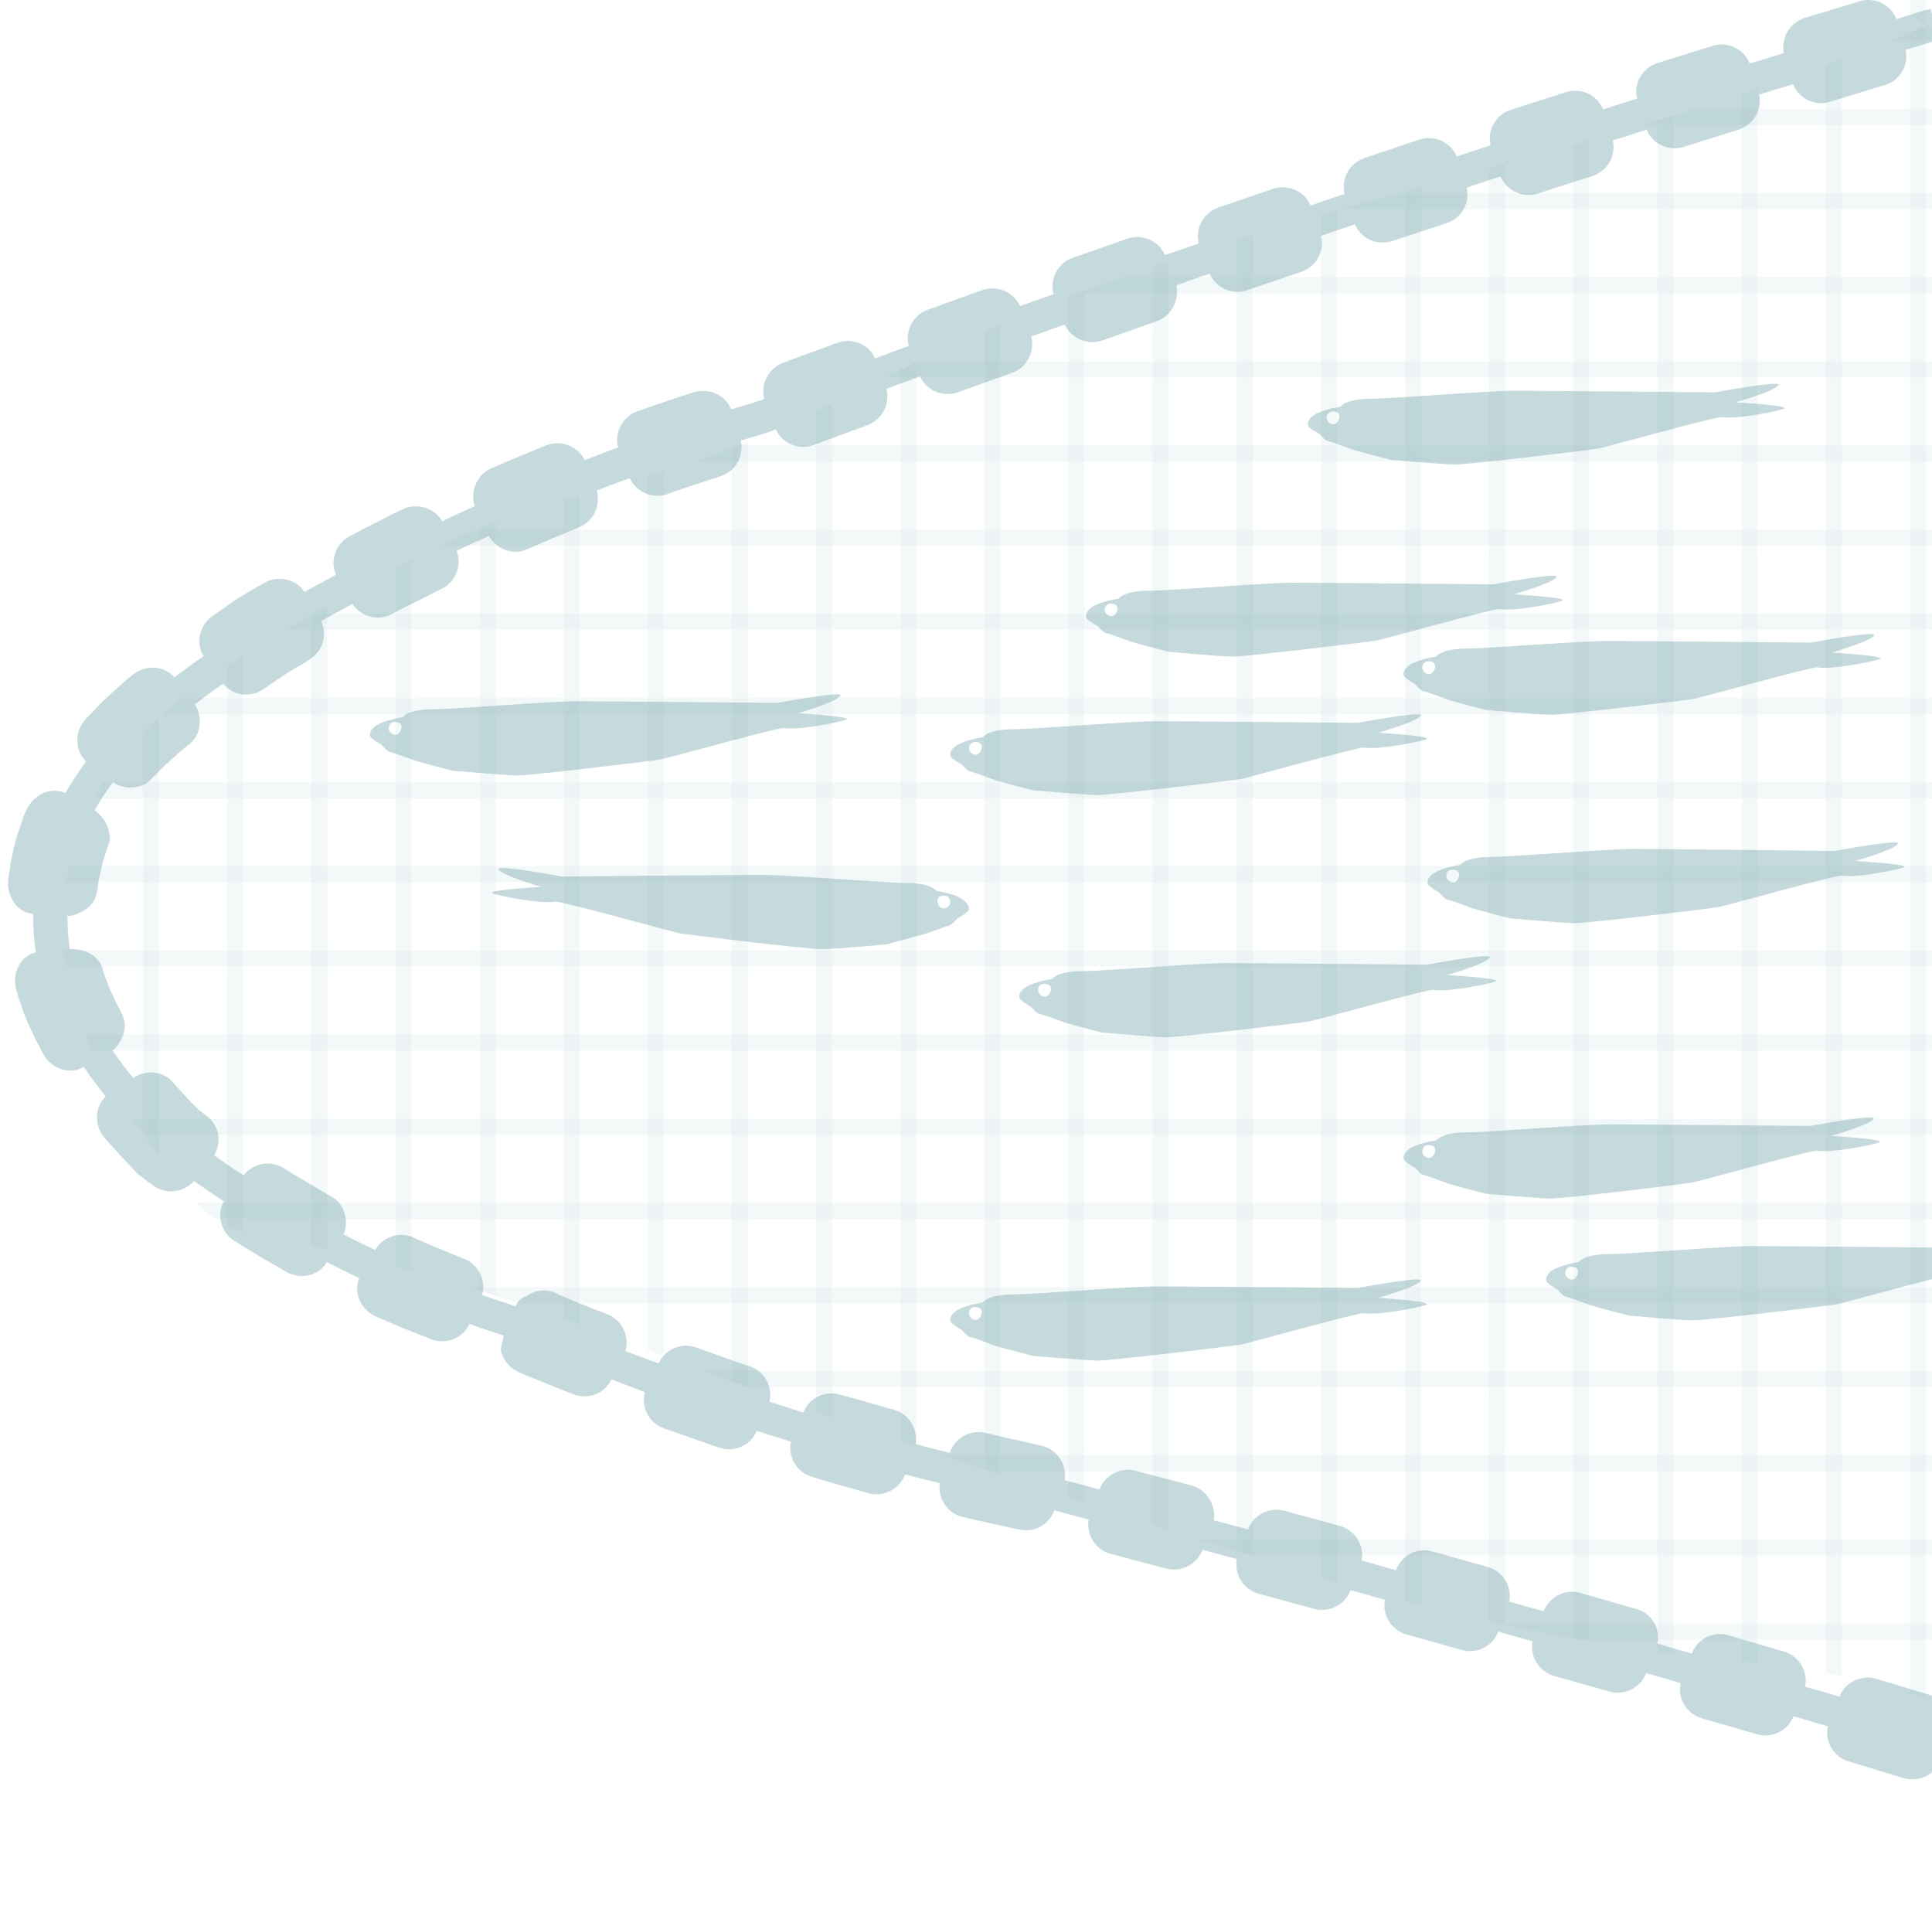 <?xml version="1.0" encoding="utf-8"?>
<!-- Generator: Adobe Illustrator 19.1.0, SVG Export Plug-In . SVG Version: 6.00 Build 0)  -->
<svg version="1.1" id="Layer_1" xmlns="http://www.w3.org/2000/svg" xmlns:xlink="http://www.w3.org/1999/xlink" x="0px" y="0px"
	 viewBox="-63 157.8 484.1 478.2" style="enable-background:new -63 157.8 484.1 478.2;" xml:space="preserve">
<style type="text/css">
	.st0{display:none;}
	.st1{display:inline;}
	.st2{opacity:0.47;fill:#86B0B6;enable-background:new    ;}
	.st3{display:inline;opacity:0.47;fill:#86B0B6;enable-background:new    ;}
	.st4{opacity:0.47;fill:#85B0B6;enable-background:new    ;}
	.st5{opacity:0.47;enable-background:new    ;}
	.st6{opacity:0.47;fill:none;stroke:#85B0B6;stroke-width:4;stroke-miterlimit:10;enable-background:new    ;}
	.st7{fill:none;stroke:#85B0B6;stroke-width:4;stroke-miterlimit:10;}
	.st8{opacity:0.2;clip-path:url(#SVGID_2_);}
</style>
<g id="Main-BG">
</g>
<g id="WIngs" class="st0">
	<g class="st1">
		<path class="st2" d="M587.4,835.3c0-1.4-0.1-2.4-0.1-2.4c-0.1-4.2-3.4-7.4-7.3-7.5c-0.1-2.1-0.3-4.2-0.5-6.3
			c-0.1-0.9-0.2-1.8-0.3-2.7c3.8-0.7,6.5-4.4,6-8.5c0,0-0.5-3.7-1.1-7.4c-0.1-0.9-0.3-1.9-0.4-2.7c-0.1-0.9-0.3-1.7-0.4-2.4
			c-0.3-1.4-0.4-2.3-0.4-2.3c-0.4-2.1-1.6-3.9-3.2-5c-1.5-1-3.2-1.5-5-1.2c-0.6-3-1.3-5.9-2.1-8.9c3.6-1.3,5.7-5.3,4.6-9.3
			c0,0-0.2-0.9-0.7-2.3c-0.4-1.3-1-3.1-1.5-4.9s-1.1-3.6-1.6-4.9c-0.5-1.3-0.8-2.2-0.8-2.2c-0.7-2-2.2-3.6-3.9-4.5
			c-1.6-0.8-3.4-1-5.2-0.5c-1.1-2.8-2.2-5.6-3.3-8.4c3.4-1.7,5-6,3.4-9.8c0,0-0.4-0.9-0.9-2.1c-0.6-1.3-1.3-3-2.1-4.7
			s-1.5-3.4-2.1-4.6c-0.6-1.3-1-2.1-1-2.1c-0.9-1.9-2.5-3.3-4.4-4c-1.7-0.6-3.5-0.6-5.2,0.1c-1.3-2.7-2.7-5.3-4.1-8
			c3.3-2.1,4.4-6.4,2.5-10c0,0-0.4-0.8-1.1-2c-0.7-1.2-1.6-2.8-2.4-4.4c-1.8-3.2-3.6-6.4-3.6-6.4c-2-3.5-6.3-4.8-9.8-3.2
			c-1.5-2.6-3-5.1-4.5-7.7l-6.9,4.1c1.5,2.6,3,5.1,4.5,7.7c-3.2,2.2-4.2,6.6-2.3,10c0,0,1.8,3.1,3.5,6.2c0.9,1.6,1.7,3.1,2.4,4.3
			c0.6,1.2,1.1,1.9,1.1,1.9c1.8,3.4,6,4.8,9.6,3.3c1.4,2.6,2.7,5.3,4.1,7.9c-1.6,1-2.7,2.4-3.2,4c-0.6,1.8-0.6,3.9,0.3,5.7
			c0,0,0.4,0.8,0.9,2c0.6,1.2,1.3,2.8,2,4.4s1.4,3.2,2,4.4c0.5,1.2,0.9,2,0.9,2c1.5,3.5,5.6,5.3,9.3,4.1c1.1,2.7,2.2,5.5,3.2,8.2
			c-1.7,0.8-3,2.1-3.7,3.7c-0.8,1.7-1.1,3.7-0.4,5.6c0,0,0.3,0.8,0.7,2s1,2.9,1.5,4.5c0.5,1.7,1,3.3,1.4,4.6
			c0.4,1.2,0.6,2.1,0.6,2.1c1,3.7,4.8,6,8.6,5.3c0.7,2.8,1.4,5.7,2,8.6c-1.8,0.5-3.2,1.6-4.2,3.1c-1.1,1.6-1.6,3.5-1.2,5.5
			c0,0,0.2,0.8,0.4,2.1c0.1,0.6,0.3,1.4,0.4,2.2c0.1,0.8,0.2,1.7,0.4,2.5c0.5,3.4,1,6.8,1,6.8c0.4,3.8,3.8,6.6,7.7,6.5
			c0.1,0.9,0.2,1.8,0.3,2.6c0.2,2,0.3,4.1,0.4,6.1c-3.8,0.5-6.7,3.9-6.6,7.6c0,0,0,0.9,0.1,2.2c0,1.3,0.1,3,0,4.7
			c0,1.7,0,3.4-0.1,4.7c0,1.3-0.1,2.2-0.1,2.2c0,2,0.7,3.8,2,5.2c1.2,1.3,2.8,2.1,4.6,2.4c-0.2,2.9-0.4,5.8-0.7,8.8
			c-1.8,0-3.6,0.6-4.9,1.6c-1.5,1.2-2.6,2.9-2.8,4.8c0,0-0.1,0.8-0.3,2.1s-0.4,3-0.7,4.7c-0.5,3.4-1.2,6.7-1.2,6.7
			c-0.4,1.9,0,3.9,1.1,5.4c0.9,1.4,2.4,2.6,4.1,3.2c-0.7,2.8-1.4,5.7-2.3,8.5c-1.8-0.4-3.6-0.1-5.1,0.7c-1.7,0.8-3.1,2.3-3.7,4.1
			c0,0-0.3,0.8-0.7,2s-1,2.8-1.6,4.3c-0.6,1.6-1.2,3.1-1.8,4.3c-0.5,1.1-0.8,1.9-0.8,1.9c-0.7,1.8-0.8,3.7-0.1,5.4
			c0.6,1.6,1.7,3,3.2,4c-1.3,2.6-2.8,5.1-4.3,7.5c-1.6-0.8-3.4-1-5.1-0.7c-1.9,0.3-3.5,1.3-4.6,2.8c0,0-0.5,0.7-1.2,1.6
			c-0.7,1-1.7,2.3-2.7,3.5c-1,1.3-2.1,2.5-2.9,3.4c-0.8,0.9-1.3,1.5-1.3,1.5c-1.3,1.3-1.9,3.1-1.8,5c0,1.6,0.6,3.4,1.7,4.8
			c-2.1,1.9-4.3,3.7-6.6,5.4c-1.2-1.4-2.8-2.3-4.4-2.6c-0.9-0.2-1.8-0.2-2.7-0.1s-1.7,0.4-2.5,0.9c0,0-0.4,0.2-0.9,0.6l0,0l0,0
			l-0.3,0.1c-0.2,0.1-0.4,0.1-0.6,0.2c-0.8,0.3-1.7,0.5-2.5,0.8c-3.4,1.1-6.9,2.3-6.9,2.3c-3.8,1.2-5.9,5.2-5,9l-8.5,2.8
			c-1.5-3.6-5.6-5.5-9.4-4.2l-13.7,4.5c-3.8,1.2-5.9,5.2-5,9l-8.5,2.8c-1.5-3.6-5.6-5.5-9.4-4.2c0,0-3.4,1.1-6.9,2.3
			c-0.8,0.3-1.5,0.5-2.3,0.7c0,0,0,0-0.1,0c-1.2,0.1-1.9,0.1-1.9,0.1c-2,0.1-3.8,1.1-5.1,2.5c-1.1,1.3-1.9,3-1.9,4.8
			c-3,0.1-5.9,0.2-8.8,0.2c-0.4-3.9-3.6-6.9-7.4-6.9c0,0-3.5-0.1-7-0.2c-1.7,0-3.5-0.1-4.8-0.2c-1.3-0.1-2.2-0.1-2.2-0.1
			c-3.8-0.2-7.2,2.6-7.8,6.4c-2.9-0.2-5.9-0.5-8.8-0.8c0-1.8-0.6-3.6-1.6-4.9c-1.2-1.5-2.9-2.5-4.9-2.8c0,0-0.9-0.1-2.2-0.3
			c-1.3-0.2-3-0.4-4.7-0.7c-3.4-0.6-6.9-1.2-6.9-1.2c-3.7-0.7-7.4,1.7-8.5,5.4c-2.9-0.6-5.8-1.2-8.6-1.9c0.3-1.8-0.1-3.6-1-5.1
			c-1-1.7-2.5-2.9-4.5-3.4c0,0-3.4-0.8-6.7-1.8c-1.7-0.5-3.3-1-4.6-1.3c-1.3-0.4-2.1-0.7-2.1-0.7c-3.6-1.2-7.6,0.8-9.2,4.3
			c-2.8-0.9-5.6-1.9-8.3-2.9c1-3.7-0.8-7.8-4.4-9.1c0,0-0.2-0.1-0.6-0.2c-0.1,0-0.3-0.1-0.4-0.2c-0.1-0.1-0.3-0.1-0.4-0.2
			c-0.1,0-0.2-0.1-0.4-0.1c-0.3-0.1-0.7-0.2-1.1-0.4c-1.3-0.4-3-0.9-4.8-1.5c-3.5-1.1-6.9-2.2-6.9-2.2c-3.8-1.2-7.8,0.8-9.3,4.4
			c-2.9-0.9-5.7-1.8-8.6-2.6c0.8-3.8-1.4-7.7-5.2-8.8l-13.9-4.2c-3.8-1.1-7.8,0.9-9.2,4.5c-2.9-0.9-5.7-1.7-8.6-2.5
			c0.8-3.8-1.5-7.7-5.3-8.8l-13.9-4.1c-3.8-1.1-7.8,0.9-9.2,4.6c-2.9-0.8-5.7-1.7-8.6-2.5c0.8-3.8-1.5-7.7-5.4-8.7l-13.9-4
			c-3.8-1.1-7.8,1-9.2,4.6c-2.9-0.8-5.8-1.6-8.6-2.4c0.7-3.8-1.6-7.6-5.4-8.7l-13.9-3.9c-3.8-1.1-7.8,1-9.1,4.7
			c-2.9-0.8-5.8-1.6-8.6-2.4c0.7-3.8-1.6-7.6-5.5-8.7l-13.9-3.8c-3.8-1-7.8,1.1-9.1,4.7c-2.9-0.8-5.8-1.6-8.6-2.3
			c0.7-3.8-1.7-7.6-5.5-8.7l-14-3.7c-3.8-1-7.8,1.1-9.1,4.7c-2.9-0.8-5.8-1.6-8.7-2.3c0.6-3.8-1.8-7.7-5.8-8.7c0,0-3.6-0.8-7.2-1.6
			c-3.5-0.8-6.9-1.6-6.9-1.6c-3.8-0.9-7.7,1.3-8.9,5c-2.9-0.7-5.8-1.4-8.6-2.2c0.7-3.8-1.7-7.6-5.4-8.6c0,0-3.4-0.9-6.8-1.9
			c-1.7-0.5-3.4-1-4.7-1.3c-1.3-0.4-2.1-0.6-2.1-0.6c-3.7-1.1-7.7,0.9-9.1,4.5c-2.8-0.9-5.7-1.8-8.5-2.7c0.9-3.8-1.3-7.7-5-8.9
			c0,0-3.4-1.1-6.7-2.3c-3.4-1.2-6.7-2.4-6.7-2.4c-3.7-1.3-7.7,0.4-9.4,4c-2.8-1-5.6-2.1-8.3-3.1c1.1-3.7-0.8-7.7-4.5-9.2
			c0,0-3.3-1.3-6.6-2.6c-1.6-0.7-3.3-1.3-4.5-1.9c-1.2-0.5-2-0.9-2-0.9c-1.9-0.8-3.9-0.8-5.7,0c-0.4,0.2-0.9,0.4-1.3,0.7l-0.2,0.1
			l-0.2,0.1c-0.2,0-0.3,0.1-0.4,0.2c-0.3,0.1-0.5,0.3-0.7,0.4c-0.2,0.2-0.4,0.3-0.6,0.5s-0.3,0.4-0.4,0.6c-0.1,0.3-0.3,0.5-0.4,0.8
			c-2.8-0.9-5.6-1.9-8.4-2.8c0.5-1.8,0.3-3.6-0.4-5.2c-0.8-1.7-2.2-3.2-4.1-3.9c0,0-0.8-0.3-2-0.8s-2.8-1.1-4.4-1.8
			s-3.2-1.4-4.4-1.9s-2-0.9-2-0.9c-1.8-0.8-3.8-0.8-5.6-0.1c-1.6,0.6-3,1.7-3.9,3.3c-2.7-1.3-5.3-2.6-7.9-3.9
			c1.5-3.6,0.1-7.8-3.2-9.6c0,0-0.8-0.4-1.9-1.1c-1.1-0.6-2.6-1.5-4.1-2.4c-3-1.7-5.9-3.6-5.9-3.6c-1.7-1-3.7-1.3-5.6-0.9
			c-1.7,0.4-3.2,1.3-4.4,2.8c-2.4-1.6-4.9-3.3-7.3-5c0.9-1.6,1.2-3.4,1-5.1c-0.3-1.9-1.3-3.6-2.9-4.8c0,0-0.7-0.5-1.7-1.3
			c-0.3-0.2-0.3-0.2-0.3-0.2s0,0-0.1-0.1c-0.6-0.6-1.2-1.2-1.8-1.8c-1.2-1.3-2.3-2.5-3.2-3.5c-0.9-0.9-1.4-1.6-1.4-1.6
			c-2.5-2.8-6.7-3.2-9.9-1c-1.9-2.3-3.6-4.6-5.2-6.9c1.4-1.1,2.3-2.7,2.8-4.3c0.2-0.9,0.3-1.8,0.2-2.7s-0.4-1.7-0.8-2.5
			c0,0-0.4-0.7-0.9-1.7c-0.6-1-1.1-2.4-1.8-3.8c-0.3-0.7-0.6-1.4-0.8-2s-0.5-1.3-0.7-1.8s-0.3-1-0.4-1.3c-0.1-0.3-0.1-0.5-0.1-0.5
			c-0.2-0.8-0.7-1.5-1.2-2.1s-1.2-1.2-2-1.6c-1.4-0.8-3.2-1.2-5-1.1c-0.4-2.7-0.6-5.4-0.6-8.3c0.8,0,1.6-0.2,2.3-0.5
			c0.9-0.3,1.8-0.8,2.5-1.3c1.5-1.1,2.3-2.5,2.6-4.3c0,0,0.1-0.7,0.3-1.8c0-0.3,0.1-0.6,0.1-0.9c0.1-0.3,0.2-0.6,0.2-1
			c0.2-0.7,0.3-1.4,0.5-2.1c0.1-0.4,0.2-0.7,0.2-1.1c0.1-0.3,0.2-0.7,0.3-1c0.2-0.6,0.4-1.3,0.6-1.8c0.2-0.5,0.3-1,0.4-1.3
			s0.2-0.5,0.2-0.5c0.3-0.8,0.5-1.6,0.4-2.4c-0.1-0.8-0.3-1.7-0.6-2.5c-0.6-1.5-1.7-2.9-3.2-4c1.4-2.4,2.9-4.8,4.6-7
			c1.5,1,3.3,1.4,4.9,1.3c1.8-0.1,3.6-0.8,4.7-2.1c0,0,0.1-0.2,0.4-0.4c0.2-0.2,0.6-0.6,1-1c0.8-0.9,1.9-2,3.2-3.1
			c1.2-1.1,2.4-2.2,3.4-3c0.9-0.8,1.6-1.3,1.6-1.3c1.5-1.2,2.4-3,2.5-4.9c0.2-1.7-0.2-3.5-1.2-5c2.3-1.8,4.7-3.5,7.1-5.2
			c2.5,3,6.8,3.6,10.1,1.4c0,0,2.8-2,5.7-3.9c1.4-0.9,2.9-1.7,4-2.4c1.1-0.6,1.8-1.1,1.8-1.1c1.6-1,2.9-2.6,3.4-4.5
			c0.5-1.7,0.3-3.5-0.4-5.2c2.6-1.4,5.2-2.9,7.8-4.3c2.1,3.2,6.4,4.4,9.8,2.6c0,0,3.1-1.7,6.3-3.2c1.6-0.8,3.2-1.6,4.3-2.2
			c1.2-0.6,2-1,2-1c3.5-1.7,5.1-5.8,3.7-9.5c2.7-1.3,5.4-2.5,8.1-3.7c1.9,3.4,6.1,4.9,9.6,3.3c0,0,3.3-1.4,6.5-2.8
			c3.3-1.3,6.5-2.7,6.5-2.7c3.6-1.5,5.5-5.4,4.4-9.2c2.8-1.1,5.5-2.1,8.3-3.1c1.6,3.5,5.7,5.3,9.4,4c0,0,3.3-1.2,6.7-2.3
			c1.7-0.6,3.4-1.1,4.6-1.5c1.3-0.4,2.1-0.7,2.1-0.7c3.7-1.2,5.9-5.1,5-8.9c2.3-0.7,4.6-1.4,6.9-2.1l0.3-0.1
			c0.5-0.2,1.1-0.4,1.6-0.6c1.6,3.5,5.8,5.3,9.5,3.9l13.5-5c3.7-1.4,5.7-5.4,4.7-9.1c2.8-1,5.6-2,8.4-3.1c1.6,3.5,5.7,5.3,9.5,4
			l13.6-4.9c3.7-1.3,5.8-5.3,4.8-9.1c2.8-1,5.6-2,8.4-3c1.6,3.5,5.7,5.3,9.4,4l13.6-4.8c3.7-1.3,5.8-5.3,4.9-9c2.8-1,5.6-2,8.4-2.9
			c1.6,3.5,5.6,5.4,9.4,4.1l13.6-4.6c3.7-1.3,5.9-5.2,4.9-9c2.8-1,5.6-1.9,8.5-2.9c1.5,3.6,5.6,5.4,9.3,4.2l13.7-4.5
			c3.8-1.2,5.9-5.2,5-8.9c2.8-0.9,5.7-1.9,8.5-2.8c1.5,3.6,5.6,5.5,9.3,4.3l13.7-4.4c3.8-1.2,6-5.1,5.1-8.9c2.8-0.9,5.7-1.8,8.5-2.7
			c1.5,3.6,5.5,5.5,9.3,4.3l13.7-4.3c3.8-1.2,6-5.1,5.2-8.8c2.8-0.9,5.7-1.8,8.5-2.6c1.4,3.6,5.5,5.6,9.2,4.4l13.8-4.2
			c3.8-1.1,6-5,5.2-8.8c2.8-0.9,5.7-1.7,8.5-2.6l-2.3-7.7c-2.8,0.8-5.7,1.7-8.5,2.6c-1.4-3.6-5.4-5.6-9.2-4.5l-13.8,4.2
			c-3.8,1.2-6,5.1-5.2,8.8c-2.9,0.9-5.7,1.8-8.6,2.6c-1.4-3.6-5.5-5.6-9.3-4.4l-13.8,4.3c-3.8,1.2-6,5.1-5.1,8.9
			c-2.8,0.9-5.7,1.8-8.5,2.7c-1.5-3.6-5.5-5.5-9.3-4.3l-13.8,4.4c-3.8,1.2-6,5.2-5.1,8.9c-2.8,0.9-5.7,1.9-8.5,2.8
			c-1.5-3.6-5.6-5.5-9.4-4.2l-13.7,4.6c-3.8,1.3-5.9,5.2-5,9c-2.8,0.9-5.7,1.9-8.5,2.9c-1.5-3.6-5.6-5.4-9.4-4.2l-13.7,4.7
			c-3.8,1.3-5.9,5.3-4.9,9c-2.8,1-5.6,1.9-8.5,2.9c-1.6-3.6-5.7-5.4-9.4-4.1l-13.7,4.8c-3.8,1.3-5.8,5.3-4.8,9.1c-2.8,1-5.6,2-8.4,3
			c-1.6-3.5-5.7-5.3-9.5-4l-13.6,4.9c-3.7,1.3-5.8,5.3-4.8,9.1c-2.8,1-5.6,2-8.4,3.1c-1.6-3.5-5.7-5.3-9.5-3.9l-13.6,5
			c-3.7,1.4-5.7,5.4-4.7,9.1c-0.5,0.2-1,0.4-1.5,0.5c-2.3,0.7-4.6,1.4-6.8,2.1c-1.4-3.6-5.5-5.5-9.4-4.3c0,0-0.9,0.3-2.2,0.7
			c-1.3,0.4-3.1,1-4.8,1.6c-3.5,1.2-7,2.4-7,2.4c-3.8,1.3-5.9,5.4-4.9,9.1c-2.8,1-5.6,2.1-8.4,3.2c-1.7-3.5-5.9-5.2-9.7-3.7
			c0,0-3.4,1.4-6.8,2.8s-6.8,2.9-6.8,2.9c-3.7,1.6-5.5,5.8-4.2,9.5c-2.7,1.2-5.5,2.5-8.2,3.8c-1.9-3.4-6.3-4.7-9.9-3
			c0,0-0.8,0.4-2.1,1c-1.2,0.6-2.9,1.4-4.5,2.3c-3.3,1.6-6.6,3.4-6.6,3.4c-3.6,1.9-5.1,6.2-3.5,9.7c-2.6,1.4-5.3,2.9-7.9,4.3
			c-1-1.5-2.5-2.6-4.3-3c-1.9-0.5-4-0.3-5.9,0.8c0,0-0.8,0.5-2.1,1.2c-1.2,0.7-2.9,1.7-4.5,2.7c-3.1,2.1-6.2,4.3-6.2,4.3
			c-3.3,2.3-4.3,6.7-2.3,10.1c-2.5,1.7-4.9,3.5-7.3,5.3c-1.2-1.4-2.9-2.2-4.7-2.4c-2-0.2-4.1,0.4-5.8,1.8c0,0-0.7,0.6-1.9,1.6
			c-1.1,0.9-2.6,2.3-4,3.6c-1.5,1.3-2.9,2.8-3.9,3.9c-0.5,0.5-1,1-1.3,1.3s-0.5,0.5-0.5,0.5c-1.6,1.8-2.4,3.9-2.2,6
			c0.1,1.9,0.9,3.5,2.2,4.8c-1.9,2.5-3.7,5.2-5.2,7.9c-1.7-0.7-3.5-0.8-5.3-0.1c-1,0.4-1.9,1-2.7,1.8s-1.5,1.8-2,3
			c0,0-0.1,0.2-0.3,0.7c-0.2,0.4-0.4,1.1-0.6,1.8c-0.3,0.8-0.6,1.7-0.9,2.6c-0.2,0.5-0.3,1-0.5,1.5c-0.1,0.5-0.3,1-0.4,1.6
			c-0.3,1-0.5,2.1-0.7,3.1c-0.1,0.5-0.2,1-0.3,1.4s-0.1,0.9-0.2,1.3c-0.2,1.6-0.4,2.6-0.4,2.6c-0.4,2.4,0.4,4.8,1.6,6.4
			c0.6,0.8,1.4,1.5,2.3,1.9c0.7,0.4,1.5,0.6,2.3,0.7c0,3.3,0.2,6.5,0.7,9.6c-1.8,0.4-3.3,1.6-4.2,3.2c-0.5,0.9-0.9,2-1,3.1
			s0,2.3,0.4,3.5c0,0,0.1,0.3,0.2,0.7c0.1,0.4,0.3,1.1,0.6,1.9c0.3,0.7,0.6,1.6,0.9,2.6c0.4,0.9,0.7,2,1.2,2.9
			c0.9,1.9,1.7,3.9,2.5,5.2c0.7,1.4,1.2,2.3,1.2,2.3c0.6,1.1,1.3,1.9,2.2,2.6c0.9,0.7,1.8,1.1,2.8,1.4c1.8,0.5,3.6,0.2,5.2-0.7
			c1.7,2.6,3.6,5,5.5,7.4c-2.8,2.7-3,7.4-0.2,10.5c0,0,0.6,0.7,1.6,1.8c1,1,2.2,2.5,3.5,3.8c0.6,0.7,1.3,1.4,1.9,2
			c0.2,0.3,0.5,0.5,0.7,0.8c0.3,0.3,0.5,0.6,0.9,0.8c0.5,0.4,1,0.7,1.4,1.1c1.1,0.8,1.9,1.4,1.9,1.4c1.7,1.3,3.8,1.8,5.8,1.5
			c1.8-0.3,3.4-1.1,4.6-2.5c2.5,1.7,5,3.5,7.5,5.1c-0.9,1.6-1.1,3.4-0.7,5.2c0.4,1.9,1.6,3.7,3.5,4.8c0,0,3.2,2,6.4,3.9
			c1.6,1,3.2,1.9,4.5,2.6c1.2,0.7,2,1.2,2,1.2c3.6,2,8.1,0.9,10.1-2.5c2.7,1.4,5.4,2.7,8.1,4c-0.7,1.7-0.6,3.6,0,5.3
			c0.7,1.8,2.2,3.4,4.1,4.3c0,0,0.8,0.4,2.1,0.9c1.3,0.6,3,1.3,4.7,2c1.7,0.7,3.5,1.4,4.8,1.9s2.2,0.9,2.2,0.9c2,0.8,4.2,0.7,6-0.1
			c1.6-0.7,3-2,3.7-3.7c2.8,1,5.7,2,8.6,2.9c-0.1,0.3-0.1,0.6-0.2,0.9c0,0.2,0,0.5-0.1,0.7c-0.1,0.2-0.1,0.5-0.2,0.7
			c0,0.2-0.1,0.4-0.1,0.7c0,0.1,0,0.2-0.1,0.3c0,0.1,0,0.1,0,0.1v0.2c0.1,0.5,0.2,0.9,0.4,1.4c0.7,1.8,2.2,3.3,4.1,4.2
			c0,0,0.8,0.4,2.1,0.9c1.3,0.5,3,1.2,4.7,1.9c3.4,1.4,6.8,2.7,6.8,2.7c3.8,1.5,8-0.2,9.6-3.7c2.8,1.1,5.6,2.1,8.4,3.2
			c-1,3.7,1,7.8,4.8,9.1c0,0,3.5,1.2,6.9,2.4c3.5,1.2,6.9,2.4,6.9,2.4c3.8,1.3,8-0.6,9.4-4.2c2.9,0.9,5.7,1.8,8.6,2.7
			c-0.8,3.8,1.4,7.7,5.3,8.8c0,0,0.9,0.3,2.2,0.7s3.1,0.9,4.8,1.4c3.5,1,7.1,2,7.1,2c3.9,1.1,7.9-1.1,9.2-4.7
			c2.9,0.8,5.8,1.5,8.7,2.2c-0.6,3.8,1.9,7.6,5.8,8.5c0,0,3.6,0.8,7.1,1.6s6.9,1.5,6.9,1.5c3.8,0.9,7.6-1.2,8.9-4.8
			c2.8,0.8,5.7,1.5,8.6,2.3c-0.7,3.8,1.7,7.6,5.5,8.6l13.9,3.7c3.8,1,7.8-1.1,9.1-4.7c2.9,0.8,5.7,1.5,8.6,2.3
			c-0.7,3.8,1.6,7.6,5.5,8.7l13.9,3.8c3.8,1,7.8-1.1,9.1-4.7c2.9,0.8,5.7,1.6,8.6,2.4c-0.7,3.8,1.6,7.6,5.4,8.7l13.9,3.9
			c3.8,1.1,7.8-1,9.1-4.6c2.9,0.8,5.7,1.6,8.6,2.4c-0.7,3.8,1.6,7.6,5.4,8.7l13.9,3.9c3.8,1.1,7.8-1,9.2-4.6
			c2.9,0.8,5.7,1.6,8.6,2.5c-0.8,3.8,1.5,7.7,5.3,8.8l13.8,4c3.8,1.1,7.8-0.9,9.2-4.5c2.9,0.8,5.7,1.7,8.6,2.5
			c-0.8,3.8,1.4,7.7,5.2,8.8l13.8,4.2c3.8,1.1,7.8-0.8,9.2-4.4c2.8,0.9,5.7,1.7,8.5,2.6c-0.8,3.8,1.4,7.7,5.2,8.9
			c0,0,3.4,1.1,6.9,2.1c1.7,0.5,3.4,1.1,4.7,1.5c0.2,0.1,0.4,0.1,0.6,0.2c0,0,0,0-0.1,0h-0.1l0,0h0.1c0.1,0,0.1,0,0.2,0.1
			c0.4,0.1,0.6,0.2,0.6,0.2c3.8,1.5,8.1-0.2,9.7-3.7c2.8,1,5.7,2,8.5,3c-1,3.8,1.3,7.7,5.2,9c0,0,0.9,0.3,2.2,0.7
			c1.3,0.4,3.1,0.9,4.9,1.4c3.6,1.1,7.2,2,7.2,2c2.1,0.5,4.2,0.2,5.9-0.8c1.5-0.9,2.7-2.3,3.3-4.1c2.9,0.7,5.9,1.3,8.8,1.9
			c-0.5,3.8,2.2,7.6,6.3,8.3c0,0,3.7,0.6,7.4,1.2c1.8,0.3,3.7,0.5,5.1,0.7s2.3,0.3,2.3,0.3c2.1,0.3,4.2-0.3,5.8-1.5
			c1.4-1.1,2.4-2.7,2.8-4.5c3,0.3,6,0.6,9,0.8c0,3.9,3.1,7.3,7.3,7.4c0,0,0.9,0,2.3,0.1s3.3,0.2,5.1,0.2c3.7,0.1,7.5,0.2,7.5,0.2
			c4.1,0,7.5-3.1,7.7-7c3,0,6-0.1,9-0.2c0.2,1.8,1.1,3.5,2.4,4.6c1.5,1.3,3.5,2,5.6,1.9c0,0,1-0.1,2.6-0.2c0.7,0,1.4-0.1,2.1-0.1
			c0.7-0.2,1.5-0.5,2.3-0.7c0.9-0.3,1.8-0.6,2.8-0.9c3.4-1.1,6.9-2.3,6.9-2.3c3.8-1.2,5.9-5.2,5-9l8.5-2.8c1.5,3.6,5.6,5.5,9.4,4.2
			l13.7-4.5c3.8-1.2,5.9-5.2,5-9l8.5-2.8c1.5,3.6,5.6,5.5,9.4,4.2c0,0,3.4-1.1,6.9-2.3c0.9-0.3,1.7-0.6,2.5-0.8
			c0.5-0.2,1-0.3,1.4-0.5c0.7-0.3,1.4-0.4,2.1-0.7c1.8-1.1,2.9-1.8,2.9-1.8c1-0.6,1.8-1.4,2.5-2.3c0.6-0.9,1-1.9,1.3-2.9
			c0.4-1.8,0.1-3.6-0.9-5.2c2.5-1.8,4.9-3.8,7.2-5.9c1.3,1.3,3.1,1.9,5,1.9c2-0.1,4.1-1,5.7-2.6c0,0,0.7-0.7,1.7-1.9
			c1-1.1,2.4-2.6,3.6-4.2c1.3-1.5,2.5-3.1,3.4-4.3s1.5-2,1.5-2c1.4-1.9,1.7-4.1,1.4-6.1c-0.3-1.8-1.3-3.4-2.8-4.5
			c1.6-2.6,3.1-5.3,4.5-8c1.7,0.7,3.6,0.7,5.3,0.1c1.8-0.7,3.6-2.2,4.5-4.2c0,0,0.4-0.9,1-2.2s1.3-3.1,2-4.9s1.4-3.6,1.9-5
			s0.8-2.3,0.8-2.3c0.7-2.1,0.5-4.3-0.4-6.1c-0.8-1.6-2.2-2.9-3.9-3.5c0.9-2.9,1.6-5.8,2.4-8.8c1.8,0.3,3.6-0.1,5.1-1.1
			c1.6-1.1,2.9-2.9,3.4-5c0,0,0.8-3.7,1.4-7.5c0.3-1.9,0.6-3.7,0.8-5.1c0.2-1.4,0.3-2.3,0.3-2.3c0.3-2.2-0.3-4.3-1.5-5.8
			c-1.1-1.4-2.7-2.4-4.5-2.7c0.3-3,0.5-6,0.7-9.1c1.8,0,3.5-0.8,4.8-2c1.4-1.3,2.4-3.3,2.4-5.5c0,0,0-0.9,0.1-2.4
			c0-1.4,0-3.3,0.1-5.2C587.4,838.6,587.4,836.7,587.4,835.3z"/>
	</g>
	<path class="st3" d="M189,742.8c-6.3,0-30.8,2-35.5,2c-6.8,0-7.9,2-7.9,2s-2.9,0.4-5.3,1.4c-2.1,0.8-3,2.1-2.9,3.1
		c0,0.9,2.9,2.4,2.9,2.4s1.5,1.8,2.1,1.8c0.8,0.1,4.9,1.7,6.1,2.1c1.4,0.5,9.6,2.6,9.6,2.6s12.8,1.1,16.1,1.2c3.3,0,33.6-3.6,35.9-4
		c2.2-0.4,29.6-8.1,31-7.9c3.8,0.7,15.7-1.8,15.8-2.2c0.2-0.8-12.3-1.5-12.3-1.5s10.4-3,10.7-4.4c0.2-1.1-15.8,1.9-15.8,1.9
		S195.3,742.8,189,742.8z M143.8,751.2c-0.9,0-1.7-0.8-1.7-1.6c0-0.9,0.5-1.6,1.5-1.6c0.9,0,1.7,0.3,1.7,1.2
		C145.3,750.1,144.8,751.2,143.8,751.2z"/>
	<path class="st3" d="M54.7,686.9c0,0,1.5,1.8,2.1,1.8c0.8,0.1,4.9,1.7,6.1,2.1c1.4,0.5,9.6,2.6,9.6,2.6s12.8,1.1,16.1,1.2
		c3.3,0,33.6-3.6,35.9-4c2.2-0.4,29.6-8.1,31-7.9c3.8,0.7,15.7-1.8,15.8-2.2c0.2-0.8-12.3-1.5-12.3-1.5s10.5-3,10.7-4.4
		c0.2-1.1-15.8,1.9-15.8,1.9s-44.2-0.4-50.5-0.4c-6.2,0-30.8,2-35.5,2c-6.8,0-7.9,2-7.9,2s-2.9,0.4-5.3,1.4c-2.1,0.8-3,2.1-2.9,3.1
		C51.8,685.5,54.7,686.9,54.7,686.9z M58.1,681.3c0.9,0,1.7,0.3,1.7,1.2s-0.6,2-1.5,2s-1.7-0.8-1.7-1.6S57.1,681.3,58.1,681.3z"/>
	<path class="st3" d="M147.5,692.6c-6.8,0-7.9,2-7.9,2s-2.9,0.4-5.3,1.4c-2.1,0.8-3,2.1-2.9,3.1c0,0.9,2.9,2.4,2.9,2.4
		s1.5,1.8,2.1,1.8c0.8,0.1,4.9,1.7,6.1,2.1c1.4,0.5,9.6,2.6,9.6,2.6s12.8,1.2,16.1,1.2s33.6-3.6,35.9-4c2.2-0.4,29.6-8.1,31-7.9
		c3.8,0.7,15.7-1.8,15.8-2.2c0.2-0.8-12.3-1.5-12.3-1.5s10.5-3,10.7-4.4c0.2-1.1-15.8,1.9-15.8,1.9s-44.2-0.4-50.5-0.4
		C176.8,690.6,152.3,692.6,147.5,692.6z M137.9,699c-0.9,0-1.7-0.8-1.7-1.6s0.5-1.6,1.5-1.6c0.9,0,1.7,0.3,1.7,1.2
		C139.4,697.9,138.8,699,137.9,699z"/>
	<path class="st3" d="M110.3,638.8c0,0,1.5,1.8,2.1,1.8c0.8,0.1,4.9,1.7,6.1,2.1c1.4,0.5,9.6,2.6,9.6,2.6s12.8,1.2,16.1,1.2
		s33.6-3.6,35.9-4c2.2-0.4,29.6-8.1,31-7.9c3.8,0.7,15.7-1.8,15.8-2.2c0.2-0.8-12.3-1.5-12.3-1.5s10.5-3,10.7-4.4
		c0.2-1.1-15.8,1.9-15.8,1.9S165.3,628,159,628s-30.8,2-35.5,2c-6.8,0-7.9,2-7.9,2s-2.9,0.4-5.3,1.4c-2.1,0.8-3,2.1-2.9,3.1
		C107.4,637.4,110.3,638.8,110.3,638.8z M113.7,633.2c0.9,0,1.7,0.3,1.7,1.2c0,0.9-0.6,2-1.5,2s-1.7-0.8-1.7-1.6
		S112.7,633.2,113.7,633.2z"/>
	<path class="st3" d="M204.1,826.3c2.2-0.4,29.6-8.1,31-7.9c3.8,0.7,15.7-1.8,15.8-2.2c0.2-0.8-12.3-1.5-12.3-1.5s10.5-3,10.7-4.4
		c0.2-1.1-15.8,1.9-15.8,1.9s-44.2-0.4-50.5-0.4s-30.8,2-35.5,2c-6.8,0-7.9,2-7.9,2s-2.9,0.4-5.3,1.4c-2.1,0.8-3,2.1-2.9,3.1
		c0,0.9,2.9,2.4,2.9,2.4s1.5,1.8,2.1,1.8c0.8,0.1,4.9,1.7,6.1,2.1c1.4,0.5,9.6,2.6,9.6,2.6s12.8,1.1,16.1,1.2
		C171.5,830.4,201.8,826.8,204.1,826.3z M137.9,820.2c-0.9,0-1.7-0.8-1.7-1.6c0-0.9,0.5-1.6,1.5-1.6c0.9,0,1.7,0.3,1.7,1.2
		C139.4,819.1,138.8,820.2,137.9,820.2z"/>
	<path class="st3" d="M153.1,769.9c0.2-1.1-15.8,1.9-15.8,1.9s-44.2-0.4-50.5-0.4s-30.8,2-35.5,2c-6.8,0-7.9,2-7.9,2
		s-2.9,0.4-5.3,1.4c-2.1,0.8-3,2.1-2.9,3.1c0,0.9,2.9,2.4,2.9,2.4s1.5,1.8,2.1,1.8c0.8,0.1,4.9,1.7,6.1,2.1c1.4,0.5,9.6,2.6,9.6,2.6
		s12.8,1.1,16.1,1.2c3.3,0,33.6-3.6,35.9-4c2.2-0.4,29.6-8.1,31-7.9c3.8,0.7,15.7-1.8,15.8-2.2c0.2-0.8-12.3-1.5-12.3-1.5
		S152.8,771.4,153.1,769.9z M41.6,779.8c-0.9,0-1.7-0.8-1.7-1.6s0.5-1.6,1.5-1.6c0.9,0,1.7,0.3,1.7,1.2
		C43.1,778.6,42.5,779.8,41.6,779.8z"/>
	<path class="st3" d="M-84.6,752.3c0,0-12.5,0.7-12.3,1.5c0.1,0.5,12,2.9,15.8,2.2c1.4-0.2,28.8,7.4,31,7.9c2.3,0.4,32.6,4.1,35.9,4
		c3.3,0,16.1-1.2,16.1-1.2s8.2-2.2,9.6-2.6c1.2-0.4,5.3-1.9,6.1-2.1c0.6-0.1,2.1-1.8,2.1-1.8s2.9-1.5,2.9-2.4s-0.9-2.2-2.9-3.1
		c-2.4-1-5.3-1.4-5.3-1.4s-1.1-2-7.9-2c-4.7,0-29.3-2-35.5-2s-50.5,0.4-50.5,0.4s-16-3-15.8-1.9C-95.1,749.3-84.6,752.3-84.6,752.3z
		 M14.6,755.7c0-0.9,0.8-1.2,1.7-1.2s1.5,0.7,1.5,1.6c0,0.9-0.8,1.6-1.7,1.6C15.2,757.7,14.6,756.6,14.6,755.7z"/>
	<path class="st3" d="M-9.6,704.3c0.2-1.1-15.8,1.9-15.8,1.9s-44.2-0.4-50.5-0.4c-6.3,0-30.8,2-35.5,2c-6.8,0-7.9,2-7.9,2
		s-2.9,0.4-5.3,1.4c-2.1,0.8-3,2.1-2.9,3.1c0,0.9,2.9,2.4,2.9,2.4s1.5,1.8,2.1,1.8c0.8,0.1,4.9,1.7,6.1,2.1c1.4,0.5,9.6,2.6,9.6,2.6
		s12.8,1.1,16.1,1.2c3.3,0,33.6-3.6,35.9-4c2.2-0.4,29.6-8.1,31-7.9c3.8,0.7,15.7-1.8,15.8-2.2c0.2-0.8-12.3-1.5-12.3-1.5
		S-9.9,705.8-9.6,704.3z M-121.1,714.2c-0.9,0-1.7-0.8-1.7-1.6s0.5-1.6,1.5-1.6c0.9,0,1.7,0.3,1.7,1.2
		C-119.6,713.1-120.2,714.2-121.1,714.2z"/>
	<path class="st3" d="M125.1,855.3c0,0,10.5-3,10.7-4.4c0.2-1.1-15.8,1.9-15.8,1.9s-44.2-0.4-50.5-0.4s-30.8,2-35.5,2
		c-6.8,0-7.9,2-7.9,2s-2.9,0.4-5.3,1.4c-2.1,0.8-3,2.1-2.9,3.1c0,0.9,2.9,2.4,2.9,2.4s1.5,1.8,2.1,1.8c0.8,0.1,4.9,1.7,6.1,2.1
		c1.4,0.5,9.6,2.6,9.6,2.6s12.8,1.1,16.1,1.2c3.3,0,33.6-3.6,35.9-4c2.2-0.4,29.6-8.1,31-7.9c3.8,0.7,15.7-1.8,15.8-2.2
		C137.6,856,125.1,855.3,125.1,855.3z M24.3,860.8c-0.9,0-1.7-0.8-1.7-1.6c0-0.9,0.5-1.6,1.5-1.6c0.9,0,1.7,0.3,1.7,1.2
		C25.8,859.6,25.2,860.8,24.3,860.8z"/>
	<path class="st3" d="M274.4,845.2c0,0,10.5-3,10.7-4.4c0.2-1.1-15.8,1.9-15.8,1.9s-44.2-0.4-50.5-0.4s-30.8,2-35.5,2
		c-6.8,0-7.9,2-7.9,2s-2.9,0.4-5.3,1.4c-2.1,0.8-3,2.1-2.9,3.1c0,0.9,2.9,2.4,2.9,2.4s1.5,1.8,2.1,1.8c0.8,0.1,4.9,1.7,6.1,2.1
		c1.4,0.5,9.6,2.6,9.6,2.6s12.8,1.1,16.1,1.2c3.3,0,33.6-3.6,35.9-4c2.2-0.4,29.6-8.1,31-7.9c3.8,0.7,15.7-1.8,15.8-2.2
		C286.9,845.9,274.4,845.2,274.4,845.2z M173.6,850.7c-0.9,0-1.7-0.8-1.7-1.6c0-0.9,0.5-1.6,1.5-1.6c0.9,0,1.7,0.3,1.7,1.2
		C175.2,849.5,174.6,850.7,173.6,850.7z"/>
	<path class="st3" d="M20.8,721.6c0,0,1.5,1.8,2.1,1.8c0.8,0.1,4.9,1.7,6.1,2.1c1.4,0.5,9.6,2.6,9.6,2.6s12.8,1.1,16.1,1.2
		c3.3,0,33.6-3.6,35.9-4c2.2-0.4,29.6-8.1,31-7.9c3.8,0.7,15.7-1.8,15.8-2.2c0.2-0.8-12.3-1.5-12.3-1.5s10.5-3,10.7-4.4
		c0.2-1.1-15.8,1.9-15.8,1.9s-44.2-0.4-50.5-0.4s-30.8,2-35.5,2c-6.8,0-7.9,2-7.9,2s-2.9,0.4-5.3,1.4c-2.1,0.8-3,2.1-2.9,3.1
		C17.9,720.2,20.8,721.6,20.8,721.6z M24.1,716c0.9,0,1.7,0.3,1.7,1.2s-0.6,2-1.5,2s-1.7-0.8-1.7-1.6S23.2,716,24.1,716z"/>
</g>
<g id="Background">
</g>
<g id="Buildings">
</g>
<g id="Base">
</g>
<g id="People">
</g>
<g id="Text">
</g>
<g>
	<path class="st4" d="M450,614.3L450,614.3L450,614.3L450,614.3z"/>
	<path class="st4" d="M671.6,588.8L671.6,588.8L671.6,588.8z"/>
	<path class="st4" d="M744.6,463c0-1.4-0.1-2.4-0.1-2.4c-0.1-4.2-3.4-7.4-7.3-7.5c-0.1-2.1-0.3-4.2-0.5-6.3
		c-0.1-0.9-0.2-1.8-0.3-2.7c3.8-0.7,6.5-4.4,6-8.5c0,0-0.5-3.7-1.1-7.4c-0.1-0.9-0.3-1.9-0.4-2.7c-0.1-0.9-0.3-1.7-0.4-2.4
		c-0.3-1.4-0.4-2.3-0.4-2.3c-0.4-2.1-1.6-3.9-3.2-5c-1.5-1-3.2-1.5-5-1.2c-0.6-3-1.3-5.9-2.1-8.9c3.6-1.3,5.7-5.3,4.6-9.3
		c0,0-0.2-0.9-0.7-2.3c-0.4-1.3-1-3.1-1.5-4.9c-0.5-1.8-1.1-3.6-1.6-4.9c-0.5-1.3-0.8-2.2-0.8-2.2c-0.7-2-2.2-3.6-3.9-4.5
		c-1.6-0.8-3.4-1-5.2-0.5c-1.1-2.8-2.2-5.6-3.3-8.4c3.4-1.7,5-6,3.4-9.8c0,0-0.4-0.9-0.9-2.1c-0.6-1.3-1.3-3-2.1-4.7
		s-1.5-3.4-2.1-4.6c-0.6-1.3-1-2.1-1-2.1c-0.9-1.9-2.5-3.3-4.4-4c-1.7-0.6-3.5-0.6-5.2,0.1c-1.3-2.7-2.7-5.3-4.1-8
		c3.3-2.1,4.4-6.4,2.5-10c0,0-0.4-0.8-1.1-2c-0.7-1.2-1.6-2.8-2.4-4.4c-1.8-3.2-3.6-6.4-3.6-6.4c-2-3.5-6.3-4.8-9.8-3.2
		c-1.5-2.6-3-5.1-4.5-7.7l-6.9,4.1c1.5,2.6,3,5.1,4.5,7.7c-3.2,2.2-4.2,6.6-2.3,10c0,0,1.8,3.1,3.5,6.2c0.9,1.6,1.7,3.1,2.4,4.3
		c0.6,1.2,1.1,1.9,1.1,1.9c1.8,3.4,6,4.8,9.6,3.3c1.4,2.6,2.7,5.3,4.1,7.9c-1.6,1-2.7,2.4-3.2,4c-0.6,1.8-0.6,3.9,0.3,5.7
		c0,0,0.4,0.8,0.9,2c0.6,1.2,1.3,2.8,2,4.4c0.7,1.6,1.4,3.2,2,4.4c0.5,1.2,0.9,2,0.9,2c1.5,3.5,5.6,5.3,9.3,4.1
		c1.1,2.7,2.2,5.5,3.2,8.2c-1.7,0.8-3,2.1-3.7,3.7c-0.8,1.7-1.1,3.7-0.4,5.6c0,0,0.3,0.8,0.7,2s1,2.9,1.5,4.5c0.5,1.7,1,3.3,1.4,4.6
		c0.4,1.2,0.6,2.1,0.6,2.1c1,3.7,4.8,6,8.6,5.3c0.7,2.8,1.4,5.7,2,8.6c-1.8,0.5-3.2,1.6-4.2,3.1c-1.1,1.6-1.6,3.5-1.2,5.5
		c0,0,0.2,0.8,0.4,2.1c0.1,0.6,0.3,1.4,0.4,2.2c0.1,0.8,0.2,1.7,0.4,2.5c0.5,3.4,1,6.8,1,6.8c0.4,3.8,3.8,6.6,7.7,6.5
		c0.1,0.9,0.2,1.8,0.3,2.6c0.2,2,0.3,4.1,0.4,6.1c-3.8,0.5-6.7,3.9-6.6,7.6c0,0,0,0.9,0.1,2.2c0,1.3,0.1,3,0,4.7
		c0,1.7,0,3.4-0.1,4.7c0,1.3-0.1,2.2-0.1,2.2c0,2,0.7,3.8,2,5.2c1.2,1.3,2.8,2.1,4.6,2.4c-0.2,2.9-0.4,5.8-0.7,8.8
		c-1.8,0-3.6,0.6-4.9,1.6c-1.5,1.2-2.6,2.9-2.8,4.8c0,0-0.1,0.8-0.3,2.1s-0.4,3-0.7,4.7c-0.5,3.4-1.2,6.7-1.2,6.7
		c-0.4,1.9,0,3.9,1.1,5.4c0.9,1.4,2.4,2.6,4.1,3.2c-0.7,2.8-1.4,5.7-2.3,8.5c-1.8-0.4-3.6-0.1-5.1,0.7c-1.7,0.8-3.1,2.3-3.7,4.1
		c0,0-0.3,0.8-0.7,2s-1,2.8-1.6,4.3c-0.6,1.6-1.2,3.1-1.8,4.3c-0.5,1.1-0.8,1.9-0.8,1.9c-0.7,1.8-0.8,3.7-0.1,5.4
		c0.6,1.6,1.7,3,3.2,4c-1.3,2.6-2.8,5.1-4.3,7.5c-1.6-0.8-3.4-1-5.1-0.7c-1.9,0.3-3.5,1.3-4.6,2.8c0,0-0.5,0.7-1.2,1.6
		c-0.7,1-1.7,2.3-2.7,3.5c-1,1.3-2.1,2.5-2.9,3.4c-0.8,0.9-1.3,1.5-1.3,1.5c-1.3,1.3-1.9,3.1-1.8,5c0,1.6,0.6,3.4,1.7,4.8
		c-2.1,1.9-4.3,3.7-6.6,5.4c-1.2-1.4-2.8-2.3-4.4-2.6c-0.9-0.2-1.8-0.2-2.7-0.1c-0.9,0.1-1.7,0.4-2.5,0.9c0,0-0.4,0.2-0.9,0.6l0,0
		l0,0l-0.3,0.1c-0.2,0.1-0.4,0.1-0.6,0.2c-0.8,0.3-1.7,0.5-2.5,0.8c-3.4,1.1-6.9,2.3-6.9,2.3c-3.8,1.2-5.9,5.2-5,9l-8.5,2.8
		c-1.5-3.6-5.6-5.5-9.4-4.2l-13.7,4.5c-3.8,1.2-5.9,5.2-5,9l-8.5,2.8c-1.5-3.6-5.6-5.5-9.4-4.2c0,0-3.4,1.1-6.9,2.3
		c-0.8,0.3-1.5,0.5-2.3,0.7c0,0,0,0-0.1,0c-1.2,0.1-1.9,0.1-1.9,0.1c-2,0.1-3.8,1.1-5.1,2.5c-1.1,1.3-1.9,3-1.9,4.8
		c-3,0.1-5.9,0.2-8.8,0.2c-0.4-3.9-3.6-6.9-7.4-6.9c0,0-3.5-0.1-7-0.2c-1.7,0-3.5-0.1-4.8-0.2c-1.3-0.1-2.2-0.1-2.2-0.1
		c-3.8-0.2-7.2,2.6-7.8,6.4c-2.9-0.2-5.9-0.5-8.8-0.8c0-1.8-0.6-3.6-1.6-4.9c-1.2-1.5-2.9-2.5-4.9-2.8c0,0-0.9-0.1-2.2-0.3
		s-3-0.4-4.7-0.7c-3.4-0.6-6.9-1.2-6.9-1.2c-3.7-0.7-7.4,1.7-8.5,5.4c-2.9-0.6-5.8-1.2-8.6-1.9c0.3-1.8-0.1-3.6-1-5.1
		c-1-1.7-2.5-2.9-4.5-3.4c0,0-3.4-0.8-6.7-1.8c-1.7-0.5-3.3-1-4.6-1.3c-1.3-0.4-2.1-0.7-2.1-0.7c-3.6-1.2-7.6,0.8-9.2,4.3
		c-2.8-0.9-5.6-1.9-8.3-2.9c1-3.7-0.8-7.8-4.4-9.1c0,0-0.2-0.1-0.6-0.2c-0.1,0-0.3-0.1-0.4-0.2c-0.1-0.1-0.3-0.1-0.4-0.2
		c-0.1,0-0.2-0.1-0.4-0.1c-0.3-0.1-0.7-0.2-1.1-0.4c-1.3-0.4-3-0.9-4.8-1.5c-3.5-1.1-6.9-2.2-6.9-2.2c-3.8-1.2-7.8,0.8-9.3,4.4
		c-2.9-0.9-5.7-1.8-8.6-2.6c0.8-3.8-1.4-7.7-5.2-8.8l-13.9-4.2c-3.8-1.1-7.8,0.9-9.2,4.5c-2.9-0.9-5.7-1.7-8.6-2.5
		c0.8-3.8-1.5-7.7-5.3-8.8l-13.9-4.1c-3.8-1.1-7.8,0.9-9.2,4.6c-2.9-0.8-5.7-1.7-8.6-2.5c0.8-3.8-1.5-7.7-5.4-8.7l-13.9-4
		c-3.8-1.1-7.8,1-9.2,4.6c-2.9-0.8-5.8-1.6-8.6-2.4c0.7-3.8-1.6-7.6-5.4-8.7l-13.9-3.9c-3.8-1.1-7.8,1-9.1,4.7
		c-2.9-0.8-5.8-1.6-8.6-2.4c0.7-3.8-1.6-7.6-5.5-8.7l-13.9-3.8c-3.8-1-7.8,1.1-9.1,4.7c-2.9-0.8-5.8-1.6-8.6-2.3
		c0.7-3.8-1.7-7.6-5.5-8.7l-14-3.7c-3.8-1-7.8,1.1-9.1,4.7c-2.9-0.8-5.8-1.6-8.7-2.3c0.6-3.8-1.8-7.7-5.8-8.7c0,0-3.6-0.8-7.2-1.6
		c-3.5-0.8-6.9-1.6-6.9-1.6c-3.8-0.9-7.7,1.3-8.9,5c-2.9-0.7-5.8-1.4-8.6-2.2c0.7-3.8-1.7-7.6-5.4-8.6c0,0-3.4-0.9-6.8-1.9
		c-1.7-0.5-3.4-1-4.7-1.3c-1.3-0.4-2.1-0.6-2.1-0.6c-3.7-1.1-7.7,0.9-9.1,4.5c-2.8-0.9-5.7-1.8-8.5-2.7c0.9-3.8-1.3-7.7-5-8.9
		c0,0-3.4-1.1-6.7-2.3c-3.4-1.2-6.7-2.4-6.7-2.4c-3.7-1.3-7.7,0.4-9.4,4c-2.8-1-5.6-2.1-8.3-3.1c1.1-3.7-0.8-7.7-4.5-9.2
		c0,0-3.3-1.3-6.6-2.6c-1.6-0.7-3.3-1.3-4.5-1.9c-1.2-0.5-2-0.9-2-0.9c-1.9-0.8-3.9-0.8-5.7,0c-0.4,0.2-0.9,0.4-1.3,0.7l-0.2,0.1
		l-0.2,0.1c-0.2,0-0.3,0.1-0.4,0.2c-0.3,0.1-0.5,0.3-0.7,0.4c-0.2,0.2-0.4,0.3-0.6,0.5s-0.3,0.4-0.4,0.6c-0.1,0.3-0.3,0.5-0.4,0.8
		c-2.8-0.9-5.6-1.9-8.4-2.8c0.5-1.8,0.3-3.6-0.4-5.2c-0.8-1.7-2.2-3.2-4.1-3.9c0,0-0.8-0.3-2-0.8s-2.8-1.1-4.4-1.8
		c-1.6-0.7-3.2-1.4-4.4-1.9s-2-0.9-2-0.9c-1.8-0.8-3.8-0.8-5.6-0.1c-1.6,0.6-3,1.7-3.9,3.3c-2.7-1.3-5.3-2.6-7.9-3.9
		c1.5-3.6,0.1-7.8-3.2-9.6c0,0-0.8-0.4-1.9-1.1c-1.1-0.6-2.6-1.5-4.1-2.4c-3-1.7-5.9-3.6-5.9-3.6c-1.7-1-3.7-1.3-5.6-0.9
		c-1.7,0.4-3.2,1.3-4.4,2.8c-2.4-1.6-4.9-3.3-7.3-5c0.9-1.6,1.2-3.4,1-5.1c-0.3-1.9-1.3-3.6-2.9-4.8c0,0-0.7-0.5-1.7-1.3
		c-0.3-0.2-0.3-0.2-0.3-0.2s0,0-0.1-0.1c-0.6-0.6-1.2-1.2-1.8-1.8c-1.2-1.3-2.3-2.5-3.2-3.5c-0.9-0.9-1.4-1.6-1.4-1.6
		c-2.5-2.8-6.7-3.2-9.9-1c-1.9-2.3-3.6-4.6-5.2-6.9c1.4-1.1,2.3-2.7,2.8-4.3c0.2-0.9,0.3-1.8,0.2-2.7c-0.1-0.9-0.4-1.7-0.8-2.5
		c0,0-0.4-0.7-0.9-1.7c-0.6-1-1.1-2.4-1.8-3.8c-0.3-0.7-0.6-1.4-0.8-2c-0.2-0.6-0.5-1.3-0.7-1.8s-0.3-1-0.4-1.3s-0.1-0.5-0.1-0.5
		c-0.2-0.8-0.7-1.5-1.2-2.1s-1.2-1.2-2-1.6c-1.4-0.8-3.2-1.2-5-1.1c-0.4-2.7-0.6-5.4-0.6-8.3c0.8,0,1.6-0.2,2.3-0.5
		c0.9-0.3,1.8-0.8,2.5-1.3c1.5-1.1,2.3-2.5,2.6-4.3c0,0,0.1-0.7,0.3-1.8c0-0.3,0.1-0.6,0.1-0.9c0.1-0.3,0.2-0.6,0.2-1
		c0.2-0.7,0.3-1.4,0.5-2.1c0.1-0.4,0.2-0.7,0.2-1.1c0.1-0.3,0.2-0.7,0.3-1c0.2-0.6,0.4-1.3,0.6-1.8s0.3-1,0.4-1.3s0.2-0.5,0.2-0.5
		c0.3-0.8,0.5-1.6,0.4-2.4c-0.1-0.8-0.3-1.7-0.6-2.5c-0.6-1.5-1.7-2.9-3.2-4c1.4-2.4,2.9-4.8,4.6-7c1.5,1,3.3,1.4,4.9,1.3
		c1.8-0.1,3.6-0.8,4.7-2.1c0,0,0.1-0.2,0.4-0.4c0.2-0.2,0.6-0.6,1-1c0.8-0.9,1.9-2,3.2-3.1c1.2-1.1,2.4-2.2,3.4-3
		c0.9-0.8,1.6-1.3,1.6-1.3c1.5-1.2,2.4-3,2.5-4.9c0.2-1.7-0.2-3.5-1.2-5c2.3-1.8,4.7-3.5,7.1-5.2c2.5,3,6.8,3.6,10.1,1.4
		c0,0,2.8-2,5.7-3.9c1.4-0.9,2.9-1.7,4-2.4c1.1-0.6,1.8-1.1,1.8-1.1c1.6-1,2.9-2.6,3.4-4.5c0.5-1.7,0.3-3.5-0.4-5.2
		c2.6-1.4,5.2-2.9,7.8-4.3c2.1,3.2,6.4,4.4,9.8,2.6c0,0,3.1-1.7,6.3-3.2c1.6-0.8,3.2-1.6,4.3-2.2c1.2-0.6,2-1,2-1
		c3.5-1.7,5.1-5.8,3.7-9.5c2.7-1.3,5.4-2.5,8.1-3.7c1.9,3.4,6.1,4.9,9.6,3.3c0,0,3.3-1.4,6.5-2.8c3.3-1.3,6.5-2.7,6.5-2.7
		c3.6-1.5,5.5-5.4,4.4-9.2c2.8-1.1,5.5-2.1,8.3-3.1c1.6,3.5,5.7,5.3,9.4,4c0,0,3.3-1.2,6.7-2.3c1.7-0.6,3.4-1.1,4.6-1.5
		c1.3-0.4,2.1-0.7,2.1-0.7c3.7-1.2,5.9-5.1,5-8.9c2.3-0.7,4.6-1.4,6.9-2.1l0.3-0.1c0.5-0.2,1.1-0.4,1.6-0.6c1.6,3.5,5.8,5.3,9.5,3.9
		l13.5-5c3.7-1.4,5.7-5.4,4.7-9.1c2.8-1,5.6-2,8.4-3.1c1.6,3.5,5.7,5.3,9.5,4l13.6-4.9c3.7-1.3,5.8-5.3,4.8-9.1c2.8-1,5.6-2,8.4-3
		c1.6,3.5,5.7,5.3,9.4,4l13.6-4.8c3.7-1.3,5.8-5.3,4.9-9c2.8-1,5.6-2,8.4-2.9c1.6,3.5,5.6,5.4,9.4,4.1l13.6-4.6
		c3.7-1.3,5.9-5.2,4.9-9c2.8-1,5.6-1.9,8.5-2.9c1.5,3.6,5.6,5.4,9.3,4.2l13.7-4.5c3.8-1.2,5.9-5.2,5-8.9c2.8-0.9,5.7-1.9,8.5-2.8
		c1.5,3.6,5.6,5.5,9.3,4.3l13.7-4.4c3.8-1.2,6-5.1,5.1-8.9c2.8-0.9,5.7-1.8,8.5-2.7c1.5,3.6,5.5,5.5,9.3,4.3l13.7-4.3
		c3.8-1.2,6-5.1,5.2-8.8c2.8-0.9,5.7-1.8,8.5-2.6c1.4,3.6,5.5,5.6,9.2,4.4l13.8-4.2c3.8-1.1,6-5,5.2-8.8c2.8-0.9,5.7-1.7,8.5-2.6
		l-2.3-7.7c-2.8,0.8-5.7,1.7-8.5,2.6c-1.4-3.6-5.4-5.6-9.2-4.5l-13.8,4.2c-3.8,1.2-6,5.1-5.2,8.8c-2.9,0.9-5.7,1.8-8.6,2.6
		c-1.4-3.6-5.5-5.6-9.3-4.4l-13.8,4.3c-3.8,1.2-6,5.1-5.1,8.9c-2.8,0.9-5.7,1.8-8.5,2.7c-1.5-3.6-5.5-5.5-9.3-4.3l-13.8,4.4
		c-3.8,1.2-6,5.2-5.1,8.9c-2.8,0.9-5.7,1.9-8.5,2.8c-1.5-3.6-5.6-5.5-9.4-4.2l-13.7,4.6c-3.8,1.3-5.9,5.2-5,9
		c-2.8,0.9-5.7,1.9-8.5,2.9c-1.5-3.6-5.6-5.4-9.4-4.2l-13.7,4.7c-3.8,1.3-5.9,5.3-4.9,9c-2.8,1-5.6,1.9-8.5,2.9
		c-1.6-3.6-5.7-5.4-9.4-4.1l-13.7,4.8c-3.8,1.3-5.8,5.3-4.8,9.1c-2.8,1-5.6,2-8.4,3c-1.6-3.5-5.7-5.3-9.5-4l-13.6,4.9
		c-3.7,1.3-5.8,5.3-4.8,9.1c-2.8,1-5.6,2-8.4,3.1c-1.6-3.5-5.7-5.3-9.5-3.9l-13.6,5c-3.7,1.4-5.7,5.4-4.7,9.1
		c-0.5,0.2-1,0.4-1.5,0.5c-2.3,0.7-4.6,1.4-6.8,2.1c-1.4-3.6-5.5-5.5-9.4-4.3c0,0-0.9,0.3-2.2,0.7c-1.3,0.4-3.1,1-4.8,1.6
		c-3.5,1.2-7,2.4-7,2.4c-3.8,1.3-5.9,5.4-4.9,9.1c-2.8,1-5.6,2.1-8.4,3.2c-1.7-3.5-5.9-5.2-9.7-3.7c0,0-3.4,1.4-6.8,2.8
		c-3.4,1.4-6.8,2.9-6.8,2.9c-3.7,1.6-5.5,5.8-4.2,9.5c-2.7,1.2-5.5,2.5-8.2,3.8c-1.9-3.4-6.3-4.7-9.9-3c0,0-0.8,0.4-2.1,1
		c-1.2,0.6-2.9,1.4-4.5,2.3c-3.3,1.6-6.6,3.4-6.6,3.4c-3.6,1.9-5.1,6.2-3.5,9.7c-2.6,1.4-5.3,2.9-7.9,4.3c-1-1.5-2.5-2.6-4.3-3
		c-1.9-0.5-4-0.3-5.9,0.8c0,0-0.8,0.5-2.1,1.2c-1.2,0.7-2.9,1.7-4.5,2.7c-3.1,2.1-6.2,4.3-6.2,4.3c-3.3,2.3-4.3,6.7-2.3,10.1
		c-2.5,1.7-4.9,3.5-7.3,5.3c-1.2-1.4-2.9-2.2-4.7-2.4c-2-0.2-4.1,0.4-5.8,1.8c0,0-0.7,0.6-1.9,1.6c-1.1,0.9-2.6,2.3-4,3.6
		c-1.5,1.3-2.9,2.8-3.9,3.9c-0.5,0.5-1,1-1.3,1.3s-0.5,0.5-0.5,0.5c-1.6,1.8-2.4,3.9-2.2,6c0.1,1.9,0.9,3.5,2.2,4.8
		c-1.9,2.5-3.7,5.2-5.2,7.9c-1.7-0.7-3.5-0.8-5.3-0.1c-1,0.4-1.9,1-2.7,1.8s-1.5,1.8-2,3c0,0-0.1,0.2-0.3,0.7
		c-0.2,0.4-0.4,1.1-0.6,1.8c-0.3,0.8-0.6,1.7-0.9,2.6c-0.2,0.5-0.3,1-0.5,1.5c-0.1,0.5-0.3,1-0.4,1.6c-0.3,1-0.5,2.1-0.7,3.1
		c-0.1,0.5-0.2,1-0.3,1.4s-0.1,0.9-0.2,1.3c-0.2,1.6-0.4,2.6-0.4,2.6c-0.4,2.4,0.4,4.8,1.6,6.4c0.6,0.8,1.4,1.5,2.3,1.9
		c0.7,0.4,1.5,0.6,2.3,0.7c0,3.3,0.2,6.5,0.7,9.6c-1.8,0.4-3.3,1.6-4.2,3.2c-0.5,0.9-0.9,2-1,3.1s0,2.3,0.4,3.5c0,0,0.1,0.3,0.2,0.7
		c0.1,0.4,0.3,1.1,0.6,1.9c0.3,0.7,0.6,1.6,0.9,2.6c0.4,0.9,0.7,2,1.2,2.9c0.9,1.9,1.7,3.9,2.5,5.2c0.7,1.4,1.2,2.3,1.2,2.3
		c0.6,1.1,1.3,1.9,2.2,2.6c0.9,0.7,1.8,1.1,2.8,1.4c1.8,0.5,3.6,0.2,5.2-0.7c1.7,2.6,3.6,5,5.5,7.4c-2.8,2.7-3,7.4-0.2,10.5
		c0,0,0.6,0.7,1.6,1.8c1,1,2.2,2.5,3.5,3.8c0.6,0.7,1.3,1.4,1.9,2c0.2,0.3,0.5,0.5,0.7,0.8c0.3,0.3,0.5,0.6,0.9,0.8
		c0.5,0.4,1,0.7,1.4,1.1c1.1,0.8,1.9,1.4,1.9,1.4c1.7,1.3,3.8,1.8,5.8,1.5c1.8-0.3,3.4-1.1,4.6-2.5c2.5,1.7,5,3.5,7.5,5.1
		c-0.9,1.6-1.1,3.4-0.7,5.2c0.4,1.9,1.6,3.7,3.5,4.8c0,0,3.2,2,6.4,3.9c1.6,1,3.2,1.9,4.5,2.6c1.2,0.7,2,1.2,2,1.2
		c3.6,2,8.1,0.9,10.1-2.5c2.7,1.4,5.4,2.7,8.1,4c-0.7,1.7-0.6,3.6,0,5.3c0.7,1.8,2.2,3.4,4.1,4.3c0,0,0.8,0.4,2.1,0.9
		c1.3,0.6,3,1.3,4.7,2s3.5,1.4,4.8,1.9s2.2,0.9,2.2,0.9c2,0.8,4.2,0.7,6-0.1c1.6-0.7,3-2,3.7-3.7c2.8,1,5.7,2,8.6,2.9
		c-0.1,0.3-0.1,0.6-0.2,0.9c0,0.2,0,0.5-0.1,0.7s-0.1,0.5-0.2,0.7c0,0.2-0.1,0.4-0.1,0.7c0,0.1,0,0.2-0.1,0.3c0,0.1,0,0.1,0,0.1v0.2
		c0.1,0.5,0.2,0.9,0.4,1.4c0.7,1.8,2.2,3.3,4.1,4.2c0,0,0.8,0.4,2.1,0.9c1.3,0.5,3,1.2,4.7,1.9c3.4,1.4,6.8,2.7,6.8,2.7
		c3.8,1.5,8-0.2,9.6-3.7c2.8,1.1,5.6,2.1,8.4,3.2c-1,3.7,1,7.8,4.8,9.1c0,0,3.5,1.2,6.9,2.4c3.5,1.2,6.9,2.4,6.9,2.4
		c3.8,1.3,8-0.6,9.4-4.2c2.9,0.9,5.7,1.8,8.6,2.7c-0.8,3.8,1.4,7.7,5.3,8.8c0,0,0.9,0.3,2.2,0.7c1.3,0.4,3.1,0.9,4.8,1.4
		c3.5,1,7.1,2,7.1,2c3.9,1.1,7.9-1.1,9.2-4.7c2.9,0.8,5.8,1.5,8.7,2.2c-0.6,3.8,1.9,7.6,5.8,8.5c0,0,3.6,0.8,7.1,1.6
		s6.9,1.5,6.9,1.5c3.8,0.9,7.6-1.2,8.9-4.8c2.8,0.8,5.7,1.5,8.6,2.3c-0.7,3.8,1.7,7.6,5.5,8.6l13.9,3.7c3.8,1,7.8-1.1,9.1-4.7
		c2.9,0.8,5.7,1.5,8.6,2.3c-0.7,3.8,1.6,7.6,5.5,8.7l13.9,3.8c3.8,1,7.8-1.1,9.1-4.7c2.9,0.8,5.7,1.6,8.6,2.4
		c-0.7,3.8,1.6,7.6,5.4,8.7l13.9,3.9c3.8,1.1,7.8-1,9.1-4.6c2.9,0.8,5.7,1.6,8.6,2.4c-0.7,3.8,1.6,7.6,5.4,8.7l13.9,3.9
		c3.8,1.1,7.8-1,9.2-4.6c2.9,0.8,5.7,1.6,8.6,2.5c-0.8,3.8,1.5,7.7,5.3,8.8l13.8,4c3.8,1.1,7.8-0.9,9.2-4.5c2.9,0.8,5.7,1.7,8.6,2.5
		c-0.8,3.8,1.4,7.7,5.2,8.8l13.8,4.2c3.8,1.1,7.8-0.8,9.2-4.4c2.8,0.9,5.7,1.7,8.5,2.6c-0.8,3.8,1.4,7.7,5.2,8.9
		c0,0,3.4,1.1,6.9,2.1c1.7,0.5,3.4,1.1,4.7,1.5c0.2,0.1,0.4,0.1,0.6,0.2c0,0,0,0-0.1,0h-0.1l0,0h0.1c0.1,0,0.1,0,0.2,0.1
		c0.4,0.1,0.6,0.2,0.6,0.2c3.8,1.5,8.1-0.2,9.7-3.7c2.8,1,5.7,2,8.5,3c-1,3.8,1.3,7.7,5.2,9c0,0,0.9,0.3,2.2,0.7s3.1,0.9,4.9,1.4
		c3.6,1.1,7.2,2,7.2,2c2.1,0.5,4.2,0.2,5.9-0.8c1.5-0.9,2.7-2.3,3.3-4.1c2.9,0.7,5.9,1.3,8.8,1.9c-0.5,3.8,2.2,7.6,6.3,8.3
		c0,0,3.7,0.6,7.4,1.2c1.8,0.3,3.7,0.5,5.1,0.7c1.4,0.2,2.3,0.3,2.3,0.3c2.1,0.3,4.2-0.3,5.8-1.5c1.4-1.1,2.4-2.7,2.8-4.5
		c3,0.3,6,0.6,9,0.8c0,3.9,3.1,7.3,7.3,7.4c0,0,0.9,0,2.3,0.1c1.4,0.1,3.3,0.2,5.1,0.2c3.7,0.1,7.5,0.2,7.5,0.2c4.1,0,7.5-3.1,7.7-7
		c3,0,6-0.1,9-0.2c0.2,1.8,1.1,3.5,2.4,4.6c1.5,1.3,3.5,2,5.6,1.9c0,0,1-0.1,2.6-0.2c0.7,0,1.4-0.1,2.1-0.1c0.7-0.2,1.5-0.5,2.3-0.7
		c0.9-0.3,1.8-0.6,2.8-0.9c3.4-1.1,6.9-2.3,6.9-2.3c3.8-1.2,5.9-5.2,5-9l8.5-2.8c1.5,3.6,5.6,5.5,9.4,4.2l13.7-4.5
		c3.8-1.2,5.9-5.2,5-9l8.5-2.8c1.5,3.6,5.6,5.5,9.4,4.2c0,0,3.4-1.1,6.9-2.3c0.9-0.3,1.7-0.6,2.5-0.8c0.5-0.2,1-0.3,1.4-0.5
		c0.7-0.3,1.4-0.4,2.1-0.7c1.8-1.1,2.9-1.8,2.9-1.8c1-0.6,1.8-1.4,2.5-2.3c0.6-0.9,1-1.9,1.3-2.9c0.4-1.8,0.1-3.6-0.9-5.2
		c2.5-1.8,4.9-3.8,7.2-5.9c1.3,1.3,3.1,1.9,5,1.9c2-0.1,4.1-1,5.7-2.6c0,0,0.7-0.7,1.7-1.9c1-1.1,2.4-2.6,3.6-4.2
		c1.3-1.5,2.5-3.1,3.4-4.3s1.5-2,1.5-2c1.4-1.9,1.7-4.1,1.4-6.1c-0.3-1.8-1.3-3.4-2.8-4.5c1.6-2.6,3.1-5.3,4.5-8
		c1.7,0.7,3.6,0.7,5.3,0.1c1.8-0.7,3.6-2.2,4.5-4.2c0,0,0.4-0.9,1-2.2s1.3-3.1,2-4.9c0.7-1.8,1.4-3.6,1.9-5s0.8-2.3,0.8-2.3
		c0.7-2.1,0.5-4.3-0.4-6.1c-0.8-1.6-2.2-2.9-3.9-3.5c0.9-2.9,1.6-5.8,2.4-8.8c1.8,0.3,3.6-0.1,5.1-1.1c1.6-1.1,2.9-2.9,3.4-5
		c0,0,0.8-3.7,1.4-7.5c0.3-1.9,0.6-3.7,0.8-5.1c0.2-1.4,0.3-2.3,0.3-2.3c0.3-2.2-0.3-4.3-1.5-5.8c-1.1-1.4-2.7-2.4-4.5-2.7
		c0.3-3,0.5-6,0.7-9.1c1.8,0,3.5-0.8,4.8-2c1.4-1.3,2.4-3.3,2.4-5.5c0,0,0-0.9,0.1-2.4c0-1.4,0-3.3,0.1-5.2
		C744.7,466.3,744.6,464.4,744.6,463z"/>
</g>
<path class="st4" d="M346.3,370.5c-6.3,0-30.8,2-35.5,2c-6.8,0-7.9,2-7.9,2s-2.9,0.4-5.3,1.4c-2.1,0.8-3,2.1-2.9,3.1
	c0,0.9,2.9,2.4,2.9,2.4s1.5,1.8,2.1,1.8c0.8,0.1,4.9,1.7,6.1,2.1c1.4,0.5,9.6,2.6,9.6,2.6s12.8,1.1,16.1,1.2c3.3,0,33.6-3.6,35.9-4
	c2.2-0.4,29.6-8.1,31-7.9c3.8,0.7,15.7-1.8,15.8-2.2c0.2-0.8-12.3-1.5-12.3-1.5s10.5-3,10.7-4.4c0.2-1.1-15.8,1.9-15.8,1.9
	S352.5,370.5,346.3,370.5z M301.1,378.9c-0.9,0-1.7-0.8-1.7-1.6c0-0.9,0.5-1.6,1.5-1.6s1.7,0.3,1.7,1.2S302,378.9,301.1,378.9z"/>
<path class="st4" d="M212,314.6c0,0,1.5,1.8,2.1,1.8c0.8,0.1,4.9,1.7,6.1,2.1c1.4,0.5,9.6,2.6,9.6,2.6s12.8,1.2,16.1,1.2
	s33.6-3.6,35.9-4c2.2-0.4,29.6-8.1,31-7.9c3.8,0.7,15.7-1.8,15.8-2.2c0.2-0.8-12.3-1.5-12.3-1.5s10.5-3,10.7-4.4
	c0.2-1.1-15.8,1.9-15.8,1.9s-44.2-0.4-50.5-0.4c-6.2,0-30.8,2-35.5,2c-6.8,0-7.9,2-7.9,2s-2.9,0.4-5.3,1.4c-2.1,0.8-3,2.1-2.9,3.1
	C209.1,313.2,212,314.6,212,314.6z M215.3,309c0.9,0,1.7,0.3,1.7,1.2s-0.6,2-1.5,2c-0.9,0-1.7-0.8-1.7-1.6S214.4,309,215.3,309z"/>
<path class="st4" d="M304.8,320.3c-6.8,0-7.9,2-7.9,2s-2.9,0.4-5.3,1.4c-2.1,0.8-3,2.1-2.9,3.1c0,0.9,2.9,2.4,2.9,2.4
	s1.5,1.8,2.1,1.8c0.8,0.1,4.9,1.7,6.1,2.1c1.4,0.5,9.6,2.6,9.6,2.6s12.8,1.1,16.1,1.2c3.3,0,33.6-3.6,35.9-4
	c2.2-0.4,29.6-8.1,31-7.9c3.8,0.7,15.7-1.8,15.8-2.2c0.2-0.8-12.3-1.5-12.3-1.5s10.5-3,10.7-4.4c0.2-1.1-15.8,1.9-15.8,1.9
	s-44.2-0.4-50.5-0.4C334,318.3,309.5,320.3,304.8,320.3z M295.1,326.7c-0.9,0-1.7-0.8-1.7-1.6s0.5-1.6,1.5-1.6s1.7,0.3,1.7,1.2
	S296,326.7,295.1,326.7z"/>
<path class="st4" d="M267.6,266.5c0,0,1.5,1.8,2.1,1.8c0.8,0.1,4.9,1.7,6.1,2.1c1.4,0.5,9.6,2.6,9.6,2.6s12.8,1.1,16.1,1.2
	c3.3,0,33.6-3.6,35.9-4c2.2-0.4,29.6-8.1,31-7.9c3.8,0.7,15.7-1.8,15.8-2.2c0.2-0.8-12.3-1.5-12.3-1.5s10.5-3,10.7-4.4
	c0.2-1.1-15.8,1.9-15.8,1.9s-44.2-0.4-50.5-0.4c-6.3,0-30.8,2-35.5,2c-6.8,0-7.9,2-7.9,2s-2.9,0.4-5.3,1.4c-2.1,0.8-3,2.1-2.9,3.1
	C264.7,265.1,267.6,266.5,267.6,266.5z M270.9,260.9c0.9,0,1.7,0.3,1.7,1.2c0,0.9-0.6,2-1.5,2s-1.7-0.8-1.7-1.6
	C269.4,261.7,270,260.9,270.9,260.9z"/>
<path class="st4" d="M361.3,454c2.2-0.4,29.6-8.1,31-7.9c3.8,0.7,15.7-1.8,15.8-2.2c0.2-0.8-12.3-1.5-12.3-1.5s10.5-3,10.7-4.4
	c0.2-1.1-15.8,1.9-15.8,1.9s-44.2-0.4-50.4-0.4c-6.3,0-30.8,2-35.5,2c-6.8,0-7.9,2-7.9,2s-2.9,0.4-5.3,1.4c-2.1,0.8-3,2.1-2.9,3.1
	c0,0.9,2.9,2.4,2.9,2.4s1.5,1.8,2.1,1.8c0.8,0.1,4.9,1.7,6.1,2.1c1.4,0.5,9.6,2.6,9.6,2.6s12.8,1.1,16.1,1.2
	C328.7,458.1,359.1,454.5,361.3,454z M295.1,447.9c-0.9,0-1.7-0.8-1.7-1.6c0-0.9,0.5-1.6,1.5-1.6s1.7,0.3,1.7,1.2
	C296.6,446.8,296,447.9,295.1,447.9z"/>
<path class="st4" d="M310.3,397.6c0.2-1.1-15.8,1.9-15.8,1.9s-44.2-0.4-50.5-0.4s-30.8,2-35.5,2c-6.8,0-7.9,2-7.9,2
	s-2.9,0.4-5.3,1.4c-2.1,0.8-3,2.1-2.9,3.1c0,0.9,2.9,2.4,2.9,2.4s1.5,1.8,2.1,1.8c0.8,0.1,4.9,1.7,6.1,2.1c1.4,0.5,9.6,2.6,9.6,2.6
	s12.8,1.1,16.1,1.2c3.3,0,33.6-3.6,35.9-4c2.2-0.4,29.6-8.1,31-7.9c3.8,0.7,15.7-1.8,15.8-2.2c0.2-0.8-12.3-1.5-12.3-1.5
	S310.1,399.1,310.3,397.6z M198.8,407.5c-0.9,0-1.7-0.8-1.7-1.6c0-0.9,0.5-1.6,1.5-1.6c0.9,0,1.7,0.3,1.7,1.2
	C200.4,406.3,199.8,407.5,198.8,407.5z"/>
<path class="st4" d="M72.6,380c0,0-12.5,0.7-12.3,1.5c0.1,0.5,12,2.9,15.8,2.2c1.4-0.2,28.8,7.4,31,7.9c2.3,0.4,32.6,4.1,35.9,4
	c3.3,0,16.1-1.2,16.1-1.2s8.2-2.2,9.6-2.6c1.2-0.4,5.3-1.9,6.1-2.1c0.6-0.1,2.1-1.8,2.1-1.8s2.9-1.5,2.9-2.4s-0.9-2.2-2.9-3.1
	c-2.4-1-5.3-1.4-5.3-1.4s-1.1-2-7.9-2c-4.7,0-29.3-2-35.5-2c-6.2,0-50.5,0.4-50.5,0.4s-16-3-15.8-1.9C62.2,377,72.6,380,72.6,380z
	 M171.9,383.4c0-0.9,0.8-1.2,1.7-1.2c0.9,0,1.5,0.7,1.5,1.6s-0.8,1.6-1.7,1.6C172.5,385.4,171.9,384.3,171.9,383.4z"/>
<path class="st4" d="M147.6,332c0.2-1.1-15.8,1.9-15.8,1.9s-44.2-0.4-50.5-0.4c-6.3,0-30.8,2-35.5,2c-6.8,0-7.9,2-7.9,2
	s-2.9,0.4-5.3,1.4c-2.1,0.8-3,2.1-2.9,3.1c0,0.9,2.9,2.4,2.9,2.4s1.5,1.8,2.1,1.8c0.8,0.1,4.9,1.7,6.1,2.1c1.4,0.5,9.6,2.6,9.6,2.6
	s12.8,1.1,16.1,1.2c3.3,0,33.6-3.6,35.9-4c2.2-0.4,29.6-8.1,31-7.9c3.8,0.7,15.7-1.8,15.8-2.2c0.2-0.8-12.3-1.5-12.3-1.5
	S147.3,333.5,147.6,332z M36.1,341.9c-0.9,0-1.7-0.8-1.7-1.6c0-0.9,0.5-1.6,1.5-1.6s1.7,0.3,1.7,1.2C37.6,340.8,37,341.9,36.1,341.9
	z"/>
<path class="st4" d="M282.3,483c0,0,10.5-3,10.7-4.4c0.2-1.1-15.8,1.9-15.8,1.9s-44.2-0.4-50.5-0.4s-30.8,2-35.5,2
	c-6.8,0-7.9,2-7.9,2s-2.9,0.4-5.3,1.4c-2.1,0.8-3,2.1-2.9,3.1c0,0.9,2.9,2.4,2.9,2.4s1.5,1.8,2.1,1.8c0.8,0.1,4.9,1.7,6.1,2.1
	c1.4,0.5,9.6,2.6,9.6,2.6s12.8,1.1,16.1,1.2c3.3,0,33.6-3.6,35.9-4c2.2-0.4,29.6-8.1,31-7.9c3.8,0.7,15.7-1.8,15.8-2.2
	C294.8,483.7,282.3,483,282.3,483z M181.5,488.5c-0.9,0-1.7-0.8-1.7-1.6c0-0.9,0.5-1.6,1.5-1.6s1.7,0.3,1.7,1.2
	C183,487.3,182.4,488.5,181.5,488.5z"/>
<path class="st4" d="M431.6,472.9c0,0,10.5-3,10.7-4.4c0.2-1.1-15.8,1.9-15.8,1.9S382.3,470,376,470s-30.8,2-35.5,2
	c-6.8,0-7.9,2-7.9,2s-2.9,0.4-5.3,1.4c-2.1,0.8-3,2.1-2.9,3.1c0,0.9,2.9,2.4,2.9,2.4s1.5,1.8,2.1,1.8c0.8,0.1,4.9,1.7,6.1,2.1
	c1.4,0.5,9.6,2.6,9.6,2.6s12.8,1.2,16.1,1.2s33.6-3.6,35.9-4c2.2-0.4,29.6-8.1,31-7.9c3.8,0.7,15.7-1.8,15.8-2.2
	C444.2,473.6,431.6,472.9,431.6,472.9z M330.9,478.4c-0.9,0-1.7-0.8-1.7-1.6s0.5-1.6,1.5-1.6s1.7,0.3,1.7,1.2
	C332.4,477.2,331.8,478.4,330.9,478.4z"/>
<path class="st4" d="M178,349.3c0,0,1.5,1.8,2.1,1.8c0.8,0.1,4.9,1.7,6.1,2.1c1.4,0.5,9.6,2.6,9.6,2.6s12.8,1.1,16.1,1.2
	c3.3,0,33.6-3.6,35.9-4c2.2-0.4,29.6-8.1,31-7.9c3.8,0.7,15.7-1.8,15.8-2.2c0.2-0.8-12.3-1.5-12.3-1.5s10.5-3,10.7-4.4
	c0.2-1.1-15.8,1.9-15.8,1.9s-44.2-0.4-50.5-0.4s-30.8,2-35.5,2c-6.8,0-7.9,2-7.9,2s-2.9,0.4-5.3,1.4c-2.1,0.8-3,2.1-2.9,3.1
	C175.1,347.9,178,349.3,178,349.3z M181.3,343.7c0.9,0,1.7,0.3,1.7,1.2s-0.6,2-1.5,2s-1.7-0.8-1.7-1.6S180.4,343.7,181.3,343.7z"/>
<g class="st5">
	<g>
		<line class="st6" x1="-181" y1="-452.9" x2="-181" y2="-10.1"/>
		<line class="st6" x1="-160" y1="-452.9" x2="-160" y2="-10.1"/>
		<line class="st6" x1="-138.9" y1="-452.9" x2="-138.9" y2="-10.1"/>
		<line class="st6" x1="-117.8" y1="-452.9" x2="-117.8" y2="-10.1"/>
		<line class="st6" x1="-96.7" y1="-452.9" x2="-96.7" y2="-10.1"/>
		<line class="st6" x1="-75.6" y1="-452.9" x2="-75.6" y2="-10.1"/>
		<line class="st6" x1="-54.6" y1="-452.9" x2="-54.6" y2="-10.1"/>
		<line class="st6" x1="-33.5" y1="-452.9" x2="-33.5" y2="-10.1"/>
		<line class="st6" x1="-12.4" y1="-452.9" x2="-12.4" y2="-10.1"/>
		<line class="st6" x1="8.7" y1="-452.9" x2="8.7" y2="-10.1"/>
		<line class="st6" x1="29.8" y1="-452.9" x2="29.8" y2="-10.1"/>
		<line class="st6" x1="50.9" y1="-452.9" x2="50.9" y2="-10.1"/>
		<line class="st6" x1="71.9" y1="-452.9" x2="71.9" y2="-10.1"/>
		<line class="st6" x1="93" y1="-452.9" x2="93" y2="-10.1"/>
		<line class="st6" x1="114.1" y1="-452.9" x2="114.1" y2="-10.1"/>
		<line class="st6" x1="135.2" y1="-452.9" x2="135.2" y2="-10.1"/>
		<line class="st6" x1="156.3" y1="-452.9" x2="156.3" y2="-10.1"/>
		<line class="st6" x1="177.3" y1="-452.9" x2="177.3" y2="-10.1"/>
		<line class="st6" x1="198.4" y1="-452.9" x2="198.4" y2="-10.1"/>
		<line class="st6" x1="219.5" y1="-452.9" x2="219.5" y2="-10.1"/>
		<line class="st6" x1="240.6" y1="-452.9" x2="240.6" y2="-10.1"/>
		<line class="st6" x1="261.7" y1="-452.9" x2="261.7" y2="-10.1"/>
		<line class="st6" x1="282.8" y1="-452.9" x2="282.8" y2="-10.1"/>
		<line class="st6" x1="303.8" y1="-452.9" x2="303.8" y2="-10.1"/>
		<line class="st6" x1="324.9" y1="-452.9" x2="324.9" y2="-10.1"/>
		<line class="st6" x1="346" y1="-452.9" x2="346" y2="-10.1"/>
		<line class="st6" x1="367.1" y1="-452.9" x2="367.1" y2="-10.1"/>
		<line class="st6" x1="388.2" y1="-452.9" x2="388.2" y2="-10.1"/>
		<line class="st6" x1="433.1" y1="-452.8" x2="-217.5" y2="-452.8"/>
		<line class="st6" x1="433.1" y1="-431.8" x2="-217.5" y2="-431.8"/>
		<line class="st6" x1="433.1" y1="-410.7" x2="-217.5" y2="-410.7"/>
		<line class="st6" x1="433.1" y1="-389.6" x2="-217.5" y2="-389.6"/>
		<line class="st6" x1="433.1" y1="-368.5" x2="-217.5" y2="-368.5"/>
		<line class="st6" x1="433.1" y1="-347.4" x2="-217.5" y2="-347.4"/>
		<line class="st6" x1="433.1" y1="-326.3" x2="-217.5" y2="-326.3"/>
		<line class="st6" x1="433.1" y1="-305.3" x2="-217.5" y2="-305.3"/>
		<line class="st6" x1="433.1" y1="-284.2" x2="-217.5" y2="-284.2"/>
		<line class="st6" x1="433.1" y1="-263.1" x2="-217.5" y2="-263.1"/>
		<line class="st6" x1="433.1" y1="-242" x2="-217.5" y2="-242"/>
		<line class="st6" x1="433.1" y1="-220.9" x2="-217.5" y2="-220.9"/>
		<line class="st6" x1="433.1" y1="-199.9" x2="-217.5" y2="-199.9"/>
		<line class="st6" x1="433.1" y1="-178.8" x2="-217.5" y2="-178.8"/>
		<line class="st6" x1="433.1" y1="-157.7" x2="-217.5" y2="-157.7"/>
		<line class="st6" x1="433.1" y1="-136.6" x2="-217.5" y2="-136.6"/>
		<line class="st6" x1="433.1" y1="-115.5" x2="-217.5" y2="-115.5"/>
		<line class="st6" x1="433.1" y1="-94.4" x2="-217.5" y2="-94.4"/>
		<line class="st6" x1="433.1" y1="-73.4" x2="-217.5" y2="-73.4"/>
		<line class="st6" x1="433.1" y1="-52.3" x2="-217.5" y2="-52.3"/>
		<line class="st6" x1="433.1" y1="-31.2" x2="-217.5" y2="-31.2"/>
	</g>
	<g>
		<line class="st7" x1="-181" y1="-452.9" x2="-181" y2="-10.1"/>
		<line class="st7" x1="-160" y1="-452.9" x2="-160" y2="-10.1"/>
		<line class="st7" x1="-138.9" y1="-452.9" x2="-138.9" y2="-10.1"/>
		<line class="st7" x1="-117.8" y1="-452.9" x2="-117.8" y2="-10.1"/>
		<line class="st7" x1="-96.7" y1="-452.9" x2="-96.7" y2="-10.1"/>
		<line class="st7" x1="-75.6" y1="-452.9" x2="-75.6" y2="-10.1"/>
		<line class="st7" x1="-54.6" y1="-452.9" x2="-54.6" y2="-10.1"/>
		<line class="st7" x1="-33.5" y1="-452.9" x2="-33.5" y2="-10.1"/>
		<line class="st7" x1="-12.4" y1="-452.9" x2="-12.4" y2="-10.1"/>
		<line class="st7" x1="8.7" y1="-452.9" x2="8.7" y2="-10.1"/>
		<line class="st7" x1="29.8" y1="-452.9" x2="29.8" y2="-10.1"/>
		<line class="st7" x1="50.9" y1="-452.9" x2="50.9" y2="-10.1"/>
		<line class="st7" x1="71.9" y1="-452.9" x2="71.9" y2="-10.1"/>
		<line class="st7" x1="93" y1="-452.9" x2="93" y2="-10.1"/>
		<line class="st7" x1="114.1" y1="-452.9" x2="114.1" y2="-10.1"/>
		<line class="st7" x1="135.2" y1="-452.9" x2="135.2" y2="-10.1"/>
		<line class="st7" x1="156.3" y1="-452.9" x2="156.3" y2="-10.1"/>
		<line class="st7" x1="177.3" y1="-452.9" x2="177.3" y2="-10.1"/>
		<line class="st7" x1="198.4" y1="-452.9" x2="198.4" y2="-10.1"/>
		<line class="st7" x1="219.5" y1="-452.9" x2="219.5" y2="-10.1"/>
		<line class="st7" x1="240.6" y1="-452.9" x2="240.6" y2="-10.1"/>
		<line class="st7" x1="261.7" y1="-452.9" x2="261.7" y2="-10.1"/>
		<line class="st7" x1="282.8" y1="-452.9" x2="282.8" y2="-10.1"/>
		<line class="st7" x1="303.8" y1="-452.9" x2="303.8" y2="-10.1"/>
		<line class="st7" x1="324.9" y1="-452.9" x2="324.9" y2="-10.1"/>
		<line class="st7" x1="346" y1="-452.9" x2="346" y2="-10.1"/>
		<line class="st7" x1="367.1" y1="-452.9" x2="367.1" y2="-10.1"/>
		<line class="st7" x1="388.2" y1="-452.9" x2="388.2" y2="-10.1"/>
		<line class="st7" x1="433.1" y1="-452.8" x2="-217.5" y2="-452.8"/>
		<line class="st7" x1="433.1" y1="-431.8" x2="-217.5" y2="-431.8"/>
		<line class="st7" x1="433.1" y1="-410.7" x2="-217.5" y2="-410.7"/>
		<line class="st7" x1="433.1" y1="-389.6" x2="-217.5" y2="-389.6"/>
		<line class="st7" x1="433.1" y1="-368.5" x2="-217.5" y2="-368.5"/>
		<line class="st7" x1="433.1" y1="-347.4" x2="-217.5" y2="-347.4"/>
		<line class="st7" x1="433.1" y1="-326.3" x2="-217.5" y2="-326.3"/>
		<line class="st7" x1="433.1" y1="-305.3" x2="-217.5" y2="-305.3"/>
		<line class="st7" x1="433.1" y1="-284.2" x2="-217.5" y2="-284.2"/>
		<line class="st7" x1="433.1" y1="-263.1" x2="-217.5" y2="-263.1"/>
		<line class="st7" x1="433.1" y1="-242" x2="-217.5" y2="-242"/>
		<line class="st7" x1="433.1" y1="-220.9" x2="-217.5" y2="-220.9"/>
		<line class="st7" x1="433.1" y1="-199.9" x2="-217.5" y2="-199.9"/>
		<line class="st7" x1="433.1" y1="-178.8" x2="-217.5" y2="-178.8"/>
		<line class="st7" x1="433.1" y1="-157.7" x2="-217.5" y2="-157.7"/>
		<line class="st7" x1="433.1" y1="-136.6" x2="-217.5" y2="-136.6"/>
		<line class="st7" x1="433.1" y1="-115.5" x2="-217.5" y2="-115.5"/>
		<line class="st7" x1="433.1" y1="-94.4" x2="-217.5" y2="-94.4"/>
		<line class="st7" x1="433.1" y1="-73.4" x2="-217.5" y2="-73.4"/>
		<line class="st7" x1="433.1" y1="-52.3" x2="-217.5" y2="-52.3"/>
		<line class="st7" x1="433.1" y1="-31.2" x2="-217.5" y2="-31.2"/>
	</g>
</g>
<g>
	<defs>
		<path id="SVGID_1_" d="M400.7,152.3c6.6,3.6,13,7.6,19.1,11.9c4.8-2,9.5-4.1,14.2-6.3L400.7,152.3z M504.8,309.8
			c-5.5-57.7-37.7-112.1-85-145.6c-79.1,33.6-166.9,44.6-245.1,80.5c-21,9.7-41.3,21.2-63.3,28.7c-16,5.5-32.6,8.8-48.5,14.5
			c-18,6.6-34.7,16.3-51.3,25.9c-18,10.5-36.6,21.5-48,38.9c-9.7,14.9-13.2,33.7-9.4,51.1c3.8,17.4,14.3,32.5,25,46.8
			c3.7,4.9,7.5,10,12.8,13.2c5.7,3.5,12.5,4.5,19,5.6c40.6,7.3,79,23.4,117.8,37.6c26.7,9.8,53.8,18.6,80.9,27.5
			c47.7,15.6,95.7,31.3,145.5,37.6c21.7,2.7,43.9,3.7,64.4,11.3c12.2,4.5,26.5,11.2,37.2,3.8c6.2-4.3,8.8-12,11-19.2
			c20.1-66.9,32.5-136.2,37-205.9C505.8,344.7,506.4,327.2,504.8,309.8z"/>
	</defs>
	<clipPath id="SVGID_2_">
		<use xlink:href="#SVGID_1_"  style="overflow:visible;"/>
	</clipPath>
	<g class="st8">
		<line class="st6" x1="-25.2" y1="144.9" x2="-25.2" y2="587.7"/>
		<line class="st6" x1="-4.1" y1="144.9" x2="-4.1" y2="587.7"/>
		<line class="st6" x1="17" y1="144.9" x2="17" y2="587.7"/>
		<line class="st6" x1="38.1" y1="144.9" x2="38.1" y2="587.7"/>
		<line class="st6" x1="59.2" y1="144.9" x2="59.2" y2="587.7"/>
		<line class="st6" x1="80.2" y1="144.9" x2="80.2" y2="587.7"/>
		<line class="st6" x1="101.3" y1="144.9" x2="101.3" y2="587.7"/>
		<line class="st6" x1="122.4" y1="144.9" x2="122.4" y2="587.7"/>
		<line class="st6" x1="143.5" y1="144.9" x2="143.5" y2="587.7"/>
		<line class="st6" x1="164.6" y1="144.9" x2="164.6" y2="587.7"/>
		<line class="st6" x1="185.7" y1="144.9" x2="185.7" y2="587.7"/>
		<line class="st6" x1="206.7" y1="144.9" x2="206.7" y2="587.7"/>
		<line class="st6" x1="227.8" y1="144.9" x2="227.8" y2="587.7"/>
		<line class="st6" x1="248.9" y1="144.9" x2="248.9" y2="587.7"/>
		<line class="st6" x1="270" y1="144.9" x2="270" y2="587.7"/>
		<line class="st6" x1="291.1" y1="144.9" x2="291.1" y2="587.7"/>
		<line class="st6" x1="312.1" y1="144.9" x2="312.1" y2="587.7"/>
		<line class="st6" x1="333.2" y1="144.9" x2="333.2" y2="587.7"/>
		<line class="st6" x1="354.3" y1="144.9" x2="354.3" y2="587.7"/>
		<line class="st6" x1="375.4" y1="144.9" x2="375.4" y2="587.7"/>
		<line class="st6" x1="396.5" y1="144.9" x2="396.5" y2="587.7"/>
		<line class="st6" x1="417.6" y1="144.9" x2="417.6" y2="587.7"/>
		<line class="st6" x1="438.6" y1="144.9" x2="438.6" y2="587.7"/>
		<line class="st6" x1="459.7" y1="144.9" x2="459.7" y2="587.7"/>
		<line class="st6" x1="480.8" y1="144.9" x2="480.8" y2="587.7"/>
		<line class="st6" x1="501.9" y1="144.9" x2="501.9" y2="587.7"/>
		<line class="st6" x1="523" y1="144.9" x2="523" y2="587.7"/>
		<line class="st6" x1="544" y1="144.9" x2="544" y2="587.7"/>
		<line class="st6" x1="589" y1="144.9" x2="-61.6" y2="144.9"/>
		<line class="st6" x1="589" y1="166" x2="-61.6" y2="166"/>
		<line class="st6" x1="589" y1="187.1" x2="-61.6" y2="187.1"/>
		<line class="st6" x1="589" y1="208.2" x2="-61.6" y2="208.2"/>
		<line class="st6" x1="589" y1="229.3" x2="-61.6" y2="229.3"/>
		<line class="st6" x1="589" y1="250.4" x2="-61.6" y2="250.4"/>
		<line class="st6" x1="589" y1="271.4" x2="-61.6" y2="271.4"/>
		<line class="st6" x1="589" y1="292.5" x2="-61.6" y2="292.5"/>
		<line class="st6" x1="589" y1="313.6" x2="-61.6" y2="313.6"/>
		<line class="st6" x1="589" y1="334.7" x2="-61.6" y2="334.7"/>
		<line class="st6" x1="589" y1="355.8" x2="-61.6" y2="355.8"/>
		<line class="st6" x1="589" y1="376.8" x2="-61.6" y2="376.8"/>
		<line class="st6" x1="589" y1="397.9" x2="-61.6" y2="397.9"/>
		<line class="st6" x1="589" y1="419" x2="-61.6" y2="419"/>
		<line class="st6" x1="589" y1="440.1" x2="-61.6" y2="440.1"/>
		<line class="st6" x1="589" y1="461.2" x2="-61.6" y2="461.2"/>
		<line class="st6" x1="589" y1="482.3" x2="-61.6" y2="482.3"/>
		<line class="st6" x1="589" y1="503.3" x2="-61.6" y2="503.3"/>
		<line class="st6" x1="589" y1="524.4" x2="-61.6" y2="524.4"/>
		<line class="st6" x1="589" y1="545.5" x2="-61.6" y2="545.5"/>
		<line class="st6" x1="589" y1="566.6" x2="-61.6" y2="566.6"/>
	</g>
</g>
</svg>
